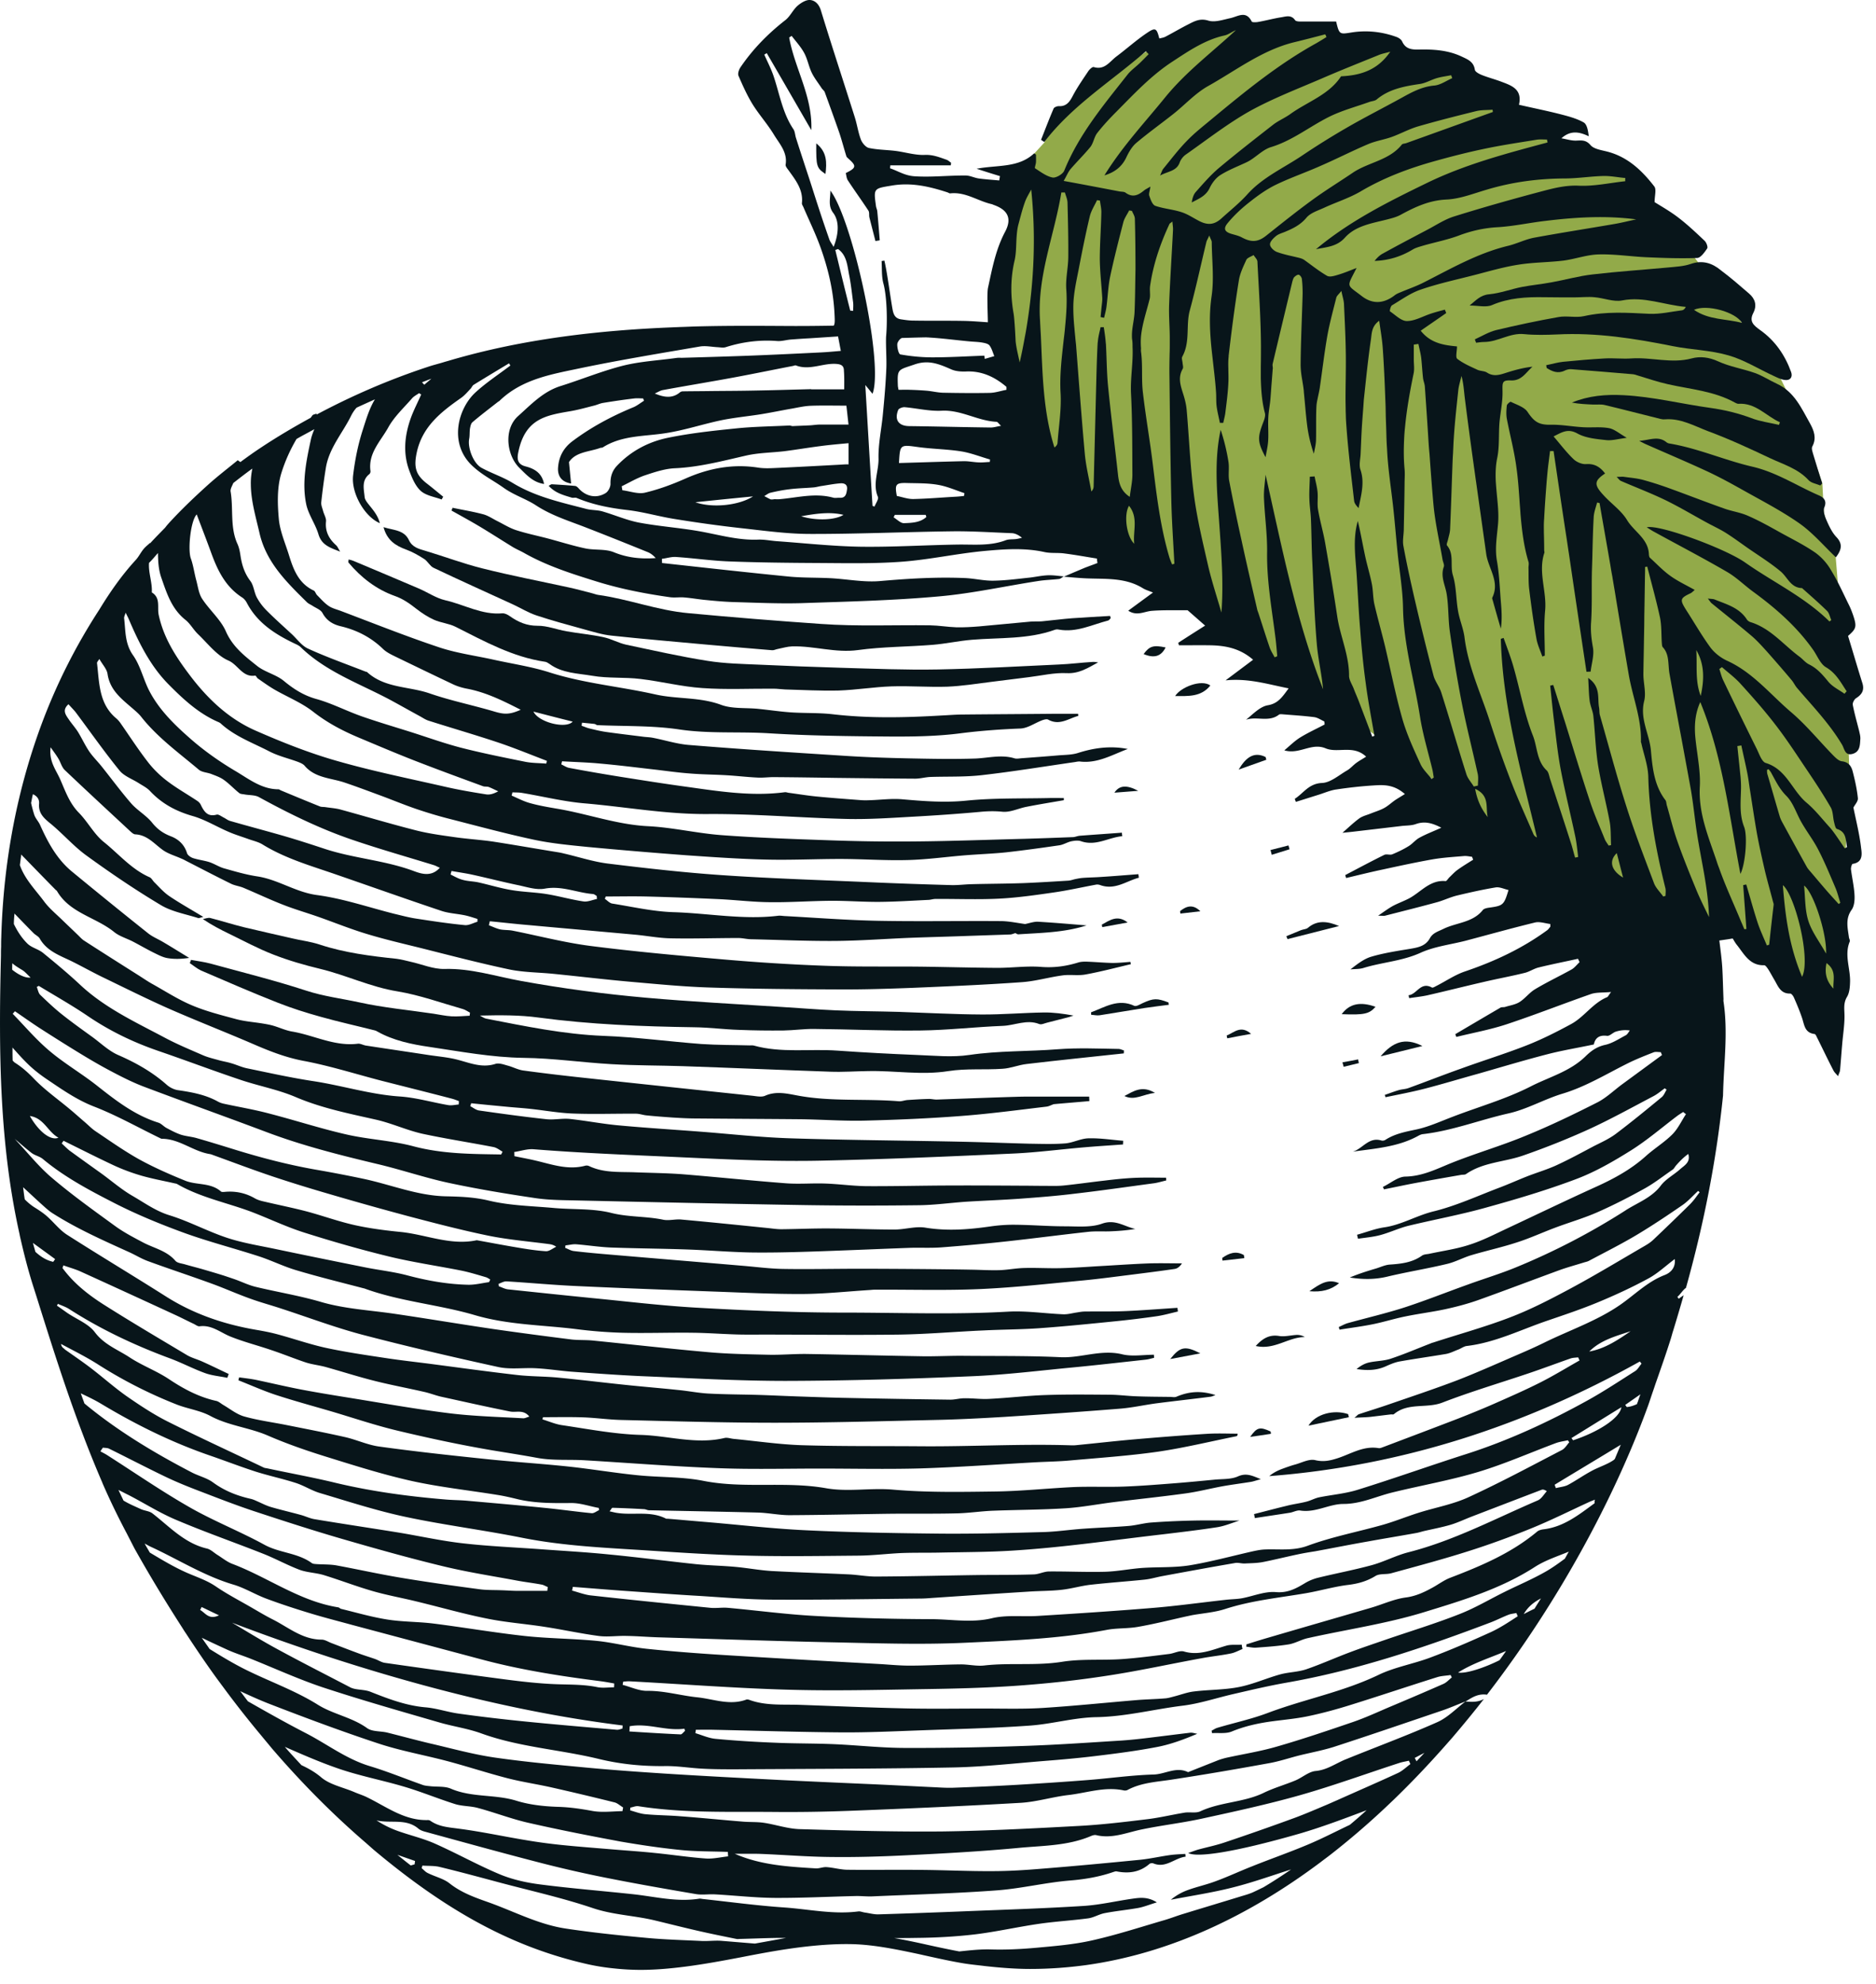 <svg width="100%" height="100%" viewBox="0 0 122 129" version="1.1" xmlns="http://www.w3.org/2000/svg" xml:space="preserve" fill-rule="evenodd" clip-rule="evenodd" stroke-linejoin="round" stroke-miterlimit="1.414"><path d="M67.912 9.271c.82-2.04 6.61-5.9 6.61-5.9s5.42-2.09 8.97-1.81c3.55.28 8.96 2.11 8.96 2.11l8.42 5.22s2.62 1.04 4.82 2.69c1.81 1.36 5.79 6.81 7.59 9.41.27.39 1.65 1.88 2.52 3.63 1.51 3.03 2.71 6.81 2.71 6.81l.1 1.89.77 2.93.72 8.68.15 4.77-.8 19.85-3.34-6.54-4.83-2.98-14.4-6.52-17.34-13.3-11.69-9.71-3.47-11.39 2.87-9.12.66-.72z" fill="#92aa49" fill-rule="nonzero"/><g fill="#08151a" fill-rule="nonzero"><path d="M68.832 43.201c-2.61.12-5.22.27-7.83.32-2.11.04-4.23-.05-6.34-.11-1.75-.05-3.5-.12-5.25-.2-1.13-.05-2.28-.07-3.4-.25-1.78-.28-3.53-.68-5.29-1.05-.5-.11-.97-.38-1.48-.49-.79-.17-1.6-.24-2.39-.38-.64-.11-1.27-.37-1.9-.36-.7 0-1.25-.24-1.79-.62-.14-.1-.33-.2-.49-.19-1.33.12-2.48-.57-3.72-.85-.6-.14-1.13-.51-1.71-.76-1.42-.61-2.84-1.2-4.26-1.8-.09-.04-.19-.06-.31-.09-.01.1-.03.17-.01.2.81.97 1.81 1.74 2.98 2.16.58.2 1 .51 1.45.86.35.27.73.52 1.13.7.45.2.98.24 1.41.46 1.87.94 3.7 1.96 5.81 2.27.1.01.2.08.29.14.83.61 1.84.61 2.78.77 1.03.18 2.11.08 3.15.21 1.34.16 2.67.5 4.01.59 1.54.11 3.08.03 4.63.04.25 0 .5.04.75.05 1.16.03 2.33.1 3.49.07 1.15-.04 2.29-.23 3.43-.27 1.21-.04 2.42.06 3.63.02.95-.04 1.9-.19 2.84-.31.82-.1 1.64-.21 2.47-.31.82-.1 1.65-.3 2.46-.26.8.04 1.38-.34 2.04-.7-.12-.01-.23-.04-.35-.03-.72.04-1.47.14-2.23.17z"/><path d="M74.312 65.211c-.17.08-.41.23-.54.18-1.06-.5-1.92.09-2.82.42 0 .05.01.11.01.16.19.01.38.06.56.03.97-.15 1.94-.32 2.91-.47.52-.08 1.05-.14 1.58-.21-.01-.05-.02-.1-.02-.15-.76-.29-.97-.28-1.68.04z"/><path d="M83.732 61.051c1.12-.28 2.23-.57 3.35-.85-.73-.31-1.41-.41-2.03.12-.11.09-.3.09-.45.15-.32.13-.63.26-.95.39.02.06.05.12.08.19z"/><path d="M83.182 86.851c-.63-.1-1.06.15-1.52.65 1.21.28 2.12-.58 3.19-.58a.95.95 0 00-.52-.14c-.39.02-.78.13-1.15.07z"/><path d="M85.092 92.681c.88-.18 1.75-.37 2.63-.55-.02-.07-.03-.14-.05-.2-.91-.31-2.11-.02-2.58.75z"/><path d="M76.422 45.251c.84 0 1.69.07 2.29-.69-.6-.42-1.94.12-2.29.69z"/><path d="M89.782 68.671c.97-.24 1.79-.44 2.72-.67-1.16-.59-1.94-.24-2.72.67z"/><path d="M89.452 65.451c-.98-.35-1.69-.21-2.2.48 1.48.06 1.8-.02 2.2-.48z"/><path d="M82.302 49.211c-.76-.37-1.28.03-1.75.82.67-.24 1.24-.44 1.8-.64-.02-.06-.03-.12-.05-.18z"/><path d="M76.102 88.351c.65-.12 1.31-.25 1.96-.37-.99-.51-1.32-.44-1.96.37z"/><path d="M73.122 71.251c.67.33 1.23-.13 1.99-.2-.84-.52-1.41-.1-1.99.2z"/><path d="M85.152 83.941c.8.07 1.4-.08 1.93-.52-.75-.33-1.28.08-1.93.52z"/><path d="M75.802 42.091c-.79-.17-1.05-.09-1.43.43.69.29 1.14.15 1.43-.43z"/><path d="M71.652 60.111l.03.16 1.65-.3c-.66-.52-1.16-.15-1.68.14z"/><path d="M81.362 67.211c-.67-.59-1.1-.09-1.59.11.01.06.03.12.04.18.51-.1 1.03-.2 1.55-.29z"/><path d="M79.482 81.781c.01.06.01.11.02.17.47-.05.94-.11 1.42-.16l-.03-.2c-.52-.3-.98-.12-1.41.19z"/><path d="M72.472 51.531c.54-.04 1.05-.08 1.55-.12-.77-.41-1.24-.35-1.55.12z"/><path d="M76.742 59.231c.01.05.01.11.02.16l1.3-.15c-.49-.49-.92-.33-1.32-.01z"/><path d="M81.302 93.411c.49-.07.92-.13 1.35-.2-.01-.05-.01-.1-.02-.15-.7-.32-.89-.28-1.33.35z"/><path d="M83.862 55.211c-.02-.08-.05-.17-.07-.25l-1.17.3c.03.1.06.21.08.31.38-.12.77-.24 1.16-.36z"/><path d="M87.302 69.061c.03.1.05.2.08.29l.99-.24c-.02-.08-.04-.16-.05-.24-.34.07-.68.13-1.02.19z"/><path d="M53.082 9.321c-.01 1.5.02 1.6.6 1.99.09-.73.11-1.43-.6-1.99z"/><path d="M69.732 40.191c-.66.05-1.31.14-1.97.2-.25.02-.5 0-.75.02-1.11.1-2.22.21-3.33.31-.49.04-.99.07-1.48.06-.58-.02-1.15-.12-1.73-.13-2.36-.03-4.72.08-7.09-.09-2.88-.2-5.75-.43-8.62-.7-2.01-.18-3.9-.92-5.88-1.19-.12-.02-.24-.07-.36-.1-.51-.13-1.01-.27-1.52-.38-1.88-.41-3.77-.77-5.63-1.24-1.25-.31-2.46-.77-3.7-1.14-.44-.13-.86-.23-1.08-.7-.32-.67-.99-.63-1.65-.84.23.86.79 1.21 1.48 1.46.41.15.81.38 1.18.62.22.15.36.45.59.56 1.7.81 3.42 1.58 5.14 2.37.52.24 1.02.55 1.56.73 1 .33 2.03.61 3.05.89.6.16 1.21.36 1.82.42 2.04.22 4.09.39 6.14.58 1.43.13 2.87.25 4.31.37.12.01.24-.06.36-.08.31-.06.63-.16.94-.17 1.43-.04 2.82.44 4.28.24 1.6-.22 3.23-.21 4.85-.34.86-.07 1.71-.26 2.57-.33 1.8-.15 3.64-.02 5.39-.65.08-.03.18-.03.27-.01 1.14.2 2.14-.32 3.19-.59.07-.02.12-.1.17-.16-.01-.05-.03-.1-.04-.14-.82.05-1.64.09-2.46.15z"/><path d="M120.532 52.501c.09-.18.31-.41.29-.61-.06-.59-.19-1.17-.34-1.75-.09-.34-.27-.6-.7-.65-.2-.02-.4-.22-.56-.38-.92-.94-1.75-1.97-2.75-2.82-1.35-1.15-2.48-2.58-4.16-3.34-.41-.19-.81-.5-1.08-.86-.57-.78-1.05-1.62-1.58-2.44-.42-.67-.4-.76.3-1.09.06-.03.11-.08.26-.21-.57-.32-1.11-.57-1.58-.91-.48-.34-.89-.78-1.33-1.18-.05-.04-.06-.13-.07-.2-.02-1.03-.96-1.49-1.42-2.25-.38-.63-1.05-1.08-1.55-1.64-.62-.67-.58-.92.12-1.39-.31-.41-.67-.65-1.23-.61-.27.02-.63-.13-.83-.33-.46-.44-.85-.96-1.29-1.47.53-.26.92-.54 1.55-.19.54.3 1.24.36 1.88.43.38.04.78-.08 1.33-.15-.49-.28-.81-.57-1.17-.63-.55-.1-1.14-.02-1.71-.06-.68-.04-1.36-.17-2.03-.16-.81.02-1.1-.18-1.54-.83-.21-.32-.71-.47-1.09-.66-.04-.02-.25.15-.26.24-.03.28-.05.58 0 .86.2 1.05.48 2.08.62 3.14.1.69.15 1.39.2 2.09.02.33.05.65.07.98.09 1.04.21 2.08.52 3.1.04.13-.01.28 0 .42.01.46-.01.93.05 1.39.13 1.07.28 2.14.47 3.2.07.39.25.76.38 1.14.05-.02.11-.04.16-.06 0-.97-.07-1.96.02-2.92.12-1.26-.47-2.5-.05-3.76.02-.05-.01-.11-.01-.16 0-.39-.01-.78-.02-1.17 0-.26-.01-.52.01-.78 0-.05.01-.11.01-.16.04-.79.1-1.57.16-2.36.03-.34.06-.68.1-1.03l.12-.96h.23c.27 1.83.54 3.67.82 5.5.06.37.11.75.17 1.12.38 2.58.76 5.15 1.15 7.73.09 0 .18-.01.27-.01.06-.53.24-1.07.15-1.57-.1-.55-.16-1.07-.12-1.64.07-1.05.03-2.11.05-3.17v-.06l.03-.93c.02-.9.04-1.79.09-2.69.02-.31.14-.62.22-.93l.16.03c.23 1.34.47 2.68.7 4.02.04.25.08.5.13.75.07.44.15.88.22 1.33.28 1.69.56 3.38.85 5.06.25 1.46.84 2.86.79 4.37 0 .03.03.07.03.1.16.72.43 1.44.45 2.16.06 2.46.52 4.86 1.11 7.24.04.16.01.34.01.51-.05.01-.1.03-.15.04-.2-.29-.48-.55-.6-.87-.62-1.65-1.26-3.29-1.79-4.97-.63-1.97-1.16-3.97-1.73-5.96-.04-.15-.02-.32-.05-.48-.12-.62.13-1.35-.71-1.93.04.59.04 1.06.1 1.51.05.34.21.66.24.99.11 1.05.14 2.11.3 3.15.2 1.24.53 2.46.76 3.7.09.49.06 1.01.09 1.52-.05.01-.1.02-.16.03-.09-.15-.2-.28-.26-.44-.32-.8-.67-1.58-.94-2.4-.57-1.71-1.09-3.44-1.63-5.17-.26-.81-.51-1.62-.77-2.43-.07.01-.13.03-.2.04.08.74.15 1.48.24 2.22.14 1.11.25 2.22.46 3.31.27 1.41.62 2.81.92 4.22.1.46.14.92.2 1.39-.07.01-.13.03-.2.04-.08-.27-.15-.55-.23-.82-.46-1.44-.93-2.87-1.4-4.3-.06-.19-.09-.43-.22-.55-.65-.61-.6-1.51-.89-2.25-.57-1.44-.84-2.99-1.27-4.49-.18-.63-.42-1.25-.64-1.87l-.18.06c.12 4.42 1.33 8.64 2.35 12.91a.403.403 0 01-.24-.24c-.47-1.09-.96-2.16-1.39-3.26-.52-1.34-1-2.7-1.44-4.07-.58-1.79-1.4-3.52-1.64-5.42-.07-.58-.32-1.14-.42-1.72-.14-.78-.11-1.59-.34-2.34-.19-.64.1-1.36-.38-1.93-.05-.06.03-.24.06-.36.05-.23.13-.46.14-.69.06-1.36.1-2.71.15-4.07.01-.28.02-.57.04-.85l.03-.65c.06-1.15.19-2.29.31-3.44.03-.32.14-.64.21-.96.14.5.16.99.22 1.46.18 1.43.37 2.85.57 4.28.01.05.01.1.02.15.05.33.09.66.14.99l.66 4.69c.13.94.9 1.8.4 2.83-.03.05.01.14.03.21.17.61.34 1.21.52 1.82.09-.6.05-1.19 0-1.77-.07-.87-.1-1.76-.25-2.62-.15-.83 0-1.61.07-2.43.05-.6-.01-1.2-.07-1.81-.03-.32-.06-.65-.08-.97-.02-.49-.01-.98.09-1.47.16-.75.09-1.54.15-2.31.06-.69.22-1.38.2-2.07-.01-.57-.02-.71.55-.69.7.03.97-.52 1.4-.89-.58.06-1.13.21-1.67.38-.43.14-.85.29-1.29 0-.17-.11-.42-.09-.62-.18-.45-.21-.92-.41-1.31-.71-.13-.1-.02-.5-.02-.81-.85-.08-1.71-.2-2.36-1.02.57-.4 1.12-.77 1.66-1.15-.03-.07-.06-.15-.09-.22-.3.08-.61.16-.91.26-.52.17-1.04.48-1.56.48-.37 0-.74-.39-1.1-.63-.03-.02.04-.33.13-.39.62-.37 1.22-.81 1.89-1.03 1.13-.39 2.31-.64 3.47-.94.94-.24 1.88-.52 2.84-.67.98-.16 1.98-.15 2.96-.27.76-.1 1.51-.38 2.27-.4 1.02-.03 2.05.13 3.07.18 1.12.05 2.24.09 3.35.05.23-.01.48-.37.65-.62.06-.09-.05-.39-.17-.5-.55-.52-1.1-1.04-1.7-1.5-.52-.4-1.1-.73-1.55-1.01 0-.41.13-.83-.02-1.02-.81-1.05-1.76-1.95-3.12-2.28-.36-.09-.82-.16-1.03-.41-.3-.35-.58-.3-.94-.29-.31.01-.63-.1-.95-.15.58-.52 1.14-.44 1.78-.13-.05-.37-.11-.77-.33-.9-.44-.25-.96-.39-1.46-.52-.89-.23-1.8-.41-2.75-.63.23-1.02-.49-1.25-1.15-1.5-.42-.16-.86-.27-1.28-.44-.17-.07-.42-.2-.44-.34-.08-.53-.47-.67-.87-.86-.88-.41-1.81-.47-2.75-.45-.48.01-.88-.02-1.11-.53-.06-.13-.23-.24-.37-.29-.97-.35-1.97-.45-2.98-.28-.71.11-.74.12-.94-.72h-2.17c-.17 0-.43.01-.5-.09-.25-.36-.58-.24-.88-.19-.52.08-1.02.22-1.54.31-.13.02-.37.03-.4-.03-.37-.74-.89-.33-1.39-.22-.47.1-1.01.29-1.43.16-.52-.16-.87.02-1.26.22-.52.26-1.02.56-1.54.83-.12.06-.26.08-.39.11-.17-.67-.25-.73-.8-.36-.7.47-1.33 1.04-2 1.54-.43.33-.76.89-1.46.68-.09-.03-.28.15-.36.27-.34.51-.69 1.01-.98 1.55-.21.41-.42.75-.94.72-.11 0-.29.07-.33.15-.29.67-.55 1.36-.82 2.04.07.05.14.09.21.14 1.84-2.4 4.39-3.96 6.61-5.9.06.07.12.13.18.19-.19.19-.38.39-.58.58-.26.25-.56.46-.78.73-1.55 1.97-3.17 3.89-4.13 6.26-.09.23-.54.49-.76.45-.41-.08-.78-.37-1.14-.6-.04-.03.05-.25.06-.39.01-.17 0-.34 0-.5-.04-.03-.08-.05-.12-.08-1.03.96-2.37.74-3.74 1 .61.2 1.06.34 1.52.48-.02.09-.03.19-.05.28-.45-.04-.9-.07-1.34-.13-.28-.04-.56-.19-.84-.19-1.11-.01-2.2.12-3.32.05-.64-.04-1.07-.34-1.6-.52.01-.06.01-.13.02-.19h3.93c.01-.06.01-.11.02-.17-.09-.06-.18-.15-.28-.19-.46-.16-.89-.34-1.42-.32-.63.03-1.28-.18-1.92-.26-.57-.07-1.16-.07-1.72-.19-.2-.04-.43-.31-.52-.53-.18-.47-.25-.98-.4-1.46-.73-2.31-1.49-4.61-2.2-6.93-.12-.41-.37-.67-.71-.7-.27-.02-.6.19-.82.38-.3.27-.48.69-.79.93-1.13.88-2.12 1.89-2.92 3.07-.1.15-.19.41-.12.56.27.62.55 1.25.9 1.82.42.68.97 1.29 1.39 1.98.36.6.9 1.15.77 1.96-.02.11.11.26.19.37.46.64.96 1.26.87 2.13-.01.08.05.17.09.25.37.87.79 1.72 1.11 2.61.51 1.41.85 2.86.92 4.37.02.39.03.61-.05.74-1.11.02-2.21.03-3.3.02-1.8-.01-3.67-.02-5.59.03-.38.01-.76.03-1.14.04-.15.01-.31.01-.46.02-4.73.19-9.68.74-14.48 2.15-.13.04-.25.07-.38.11-.35.11-.7.19-1.05.31-2.58.85-4.98 1.9-7.23 3.1 0-.02-.01-.04-.01-.06-.09.04-.21.05-.26.11-.04.05-.08.11-.12.16-1.13.62-2.23 1.27-3.28 1.97-.44.29-.87.6-1.29.91-.06-.04-.11-.08-.17-.12-.66.54-1.34 1.06-1.97 1.63-.83.75-1.64 1.52-2.4 2.34-.11.12-.24.26-.35.41-.33.34-.66.67-.97 1.01-.01 0-.01-.01-.02-.01-.14.13-.3.25-.42.4-.18.22-.31.49-.5.7-.91.99-1.67 2.08-2.36 3.21a37.744 37.744 0 00-3.71 7.31c-1.61 4.28-2.54 8.97-2.68 14.03-.01.2-.01.4-.01.6-.01.2-.01.39-.01.59-.16 6.39-.09 12.3 1.22 18.14v.02c.25 1.1.52 2.19.87 3.29l.22.69c.92 2.93 1.86 5.92 2.97 8.85a73.542 73.542 0 001.28 3.18c.02.03.03.07.04.1.49 1.13 1.03 2.24 1.61 3.33.03.07.07.13.1.2.14.26.26.51.4.77 1.01 1.8 2.04 3.49 3.09 5.12.07.11.14.23.22.34.68 1.04 1.37 2.06 2.08 3.03.1.13.19.26.29.39.83 1.13 1.68 2.21 2.55 3.25.22.27.45.54.67.81 1.95 2.27 3.99 4.32 6.13 6.16l.51.45c.02.02.04.03.06.05 4.77 3.99 8.99 6.26 13.71 7.35.64.15 1.28.25 1.9.31.57.06 1.13.09 1.69.09.98 0 1.94-.09 2.88-.21 1.25-.16 2.48-.39 3.69-.62 1.38-.27 2.78-.53 4.22-.69 1-.11 2.02-.18 3.07-.15 1.1.04 2.2.23 3.29.45.44.09.88.18 1.31.28.82.18 1.66.37 2.5.51.47.08.94.12 1.41.18.99.11 1.98.19 2.95.19 1.23 0 2.44-.09 3.63-.25 5.51-.77 10.63-3.23 15.23-6.67.22-.17.44-.33.66-.5a50.88 50.88 0 003.55-3.04l.57-.54c1.16-1.12 2.27-2.29 3.34-3.5l.45-.51c.71-.83 1.41-1.68 2.08-2.54-.34.19-.7.2-1.07.17-.04 0-.08 0-.13-.01-.6.46-1.15 1.04-1.82 1.34-1.96.87-3.97 1.61-5.96 2.42-.65.26-1.21.69-1.96.76-.45.04-.86.42-1.31.61-.69.29-1.42.49-2.09.82-1.3.62-2.79.58-4.1 1.19-.3.14-.7.03-1.04.09-.79.13-1.58.32-2.38.42-1.48.18-2.97.36-4.45.44-2.97.16-5.94.32-8.91.36-3.09.03-6.18-.06-9.26-.15-.78-.02-1.55-.29-2.33-.41-.46-.07-.94-.04-1.4-.08-1.36-.11-2.72-.25-4.09-.35-.74-.06-1.48-.06-2.22-.13-.34-.03-.67-.16-1-.25 0-.06.01-.12.01-.18.18-.03.36-.12.53-.09 2.87.45 5.76.35 8.65.37 1.77.02 3.54-.01 5.31-.08 3.63-.14 7.25-.3 10.88-.51 1.05-.06 2.09-.39 3.14-.51 1.19-.14 2.35-.56 3.57-.3.08.02.19.01.26-.03.92-.49 1.93-.52 2.93-.68 2.1-.32 4.19-.68 6.28-1.06.62-.11 1.22-.31 1.83-.47.78-.2 1.58-.34 2.35-.58 2.37-.77 4.73-1.58 7.09-2.38.5-.17.99-.39 1.49-.58.08-.04.16-.09.24-.14.33-.2.68-.37 1.16-.3a74 74 0 004.6-6.71c.02-.03.03-.05.05-.08 2.51-4.14 4.48-8.29 5.83-12.01.12-.34.22-.66.34-1 .06-.17.11-.33.17-.5.33-.94.66-1.88.95-2.8.06-.18.1-.36.16-.54.24-.78.47-1.56.69-2.33-.11.08-.22.15-.32.23l-.09-.12c.2-.17.34-.43.56-.59 1.22-4.36 2-8.5 2.41-12.5.04-2.04.34-4.08.03-6.12-.01-.05 0-.11 0-.16-.03-.69-.04-1.37-.08-2.06-.04-.59-.12-1.17-.19-1.74.16-.02.29-.04.42-.06.16-.02.31-.05.45-.07.08.13.15.26.24.38.49.6.84 1.39 1.81 1.36.08 0 .18.15.25.25.15.23.27.47.41.7.24.41.4.91 1.03.89.08 0 .19.15.24.26.19.43.37.86.52 1.3.16.45.16.99.82 1.07.08.01.14.19.2.3.35.7.68 1.4 1.04 2.09.06.11.16.2.29.35.06-.18.12-.28.13-.38.05-.57.09-1.14.14-1.7.05-.61.15-1.21.15-1.82 0-.43-.09-.83.16-1.25.16-.26.19-.62.2-.94.04-.88-.39-1.77-.02-2.66.03-.07-.03-.17-.05-.26-.08-.61-.25-1.21.17-1.8.18-.25.21-.65.19-.98-.03-.55-.16-1.1-.23-1.66-.01-.12.06-.34.11-.35.66-.1.61-.61.55-1.03-.1-.88-.32-1.75-.5-2.63zm-9.93-7.26c-.38-.97-.22-1.98-.29-2.98.56.96.51 1.96.29 2.98zm-5.46 10.22c.15.57.26 1.02.41 1.59-.76-.45-.95-1.07-.41-1.59zm-8.39-2.34c-.4-.51-.68-1.06-.82-1.84.98.45.66 1.23.82 1.84zm-5.46-18.75c.02-.97.04-1.93.05-2.9 0-.33.03-.65 0-.98-.06-.64-.06-1.27-.03-1.9.01-.27.03-.55.06-.82.11-1.17.32-2.34.56-3.5.06-.29.01-.6.01-.9v-.97c.1-.01.2-.03.3-.04.06.3.14.59.18.89.05.44.07.88.12 1.32.02.2.11.38.12.58.08 1.15.16 2.3.23 3.45.02.3.04.6.07.89.08 1.11.16 2.22.26 3.32.11 1.2.39 2.38.59 3.57.03.16.13.34.08.47-.23.64.1 1.19.19 1.78.13.81.09 1.66.21 2.47.23 1.59.49 3.17.8 4.74.3 1.5.68 2.98 1.01 4.48.05.24.01.5.01.75l-.27.06c-.16-.27-.39-.51-.48-.8-.56-1.76-1.07-3.54-1.63-5.3-.12-.39-.41-.73-.51-1.12-.44-1.67-.85-3.35-1.24-5.03-.26-1.13-.51-2.27-.72-3.41-.06-.34.03-.73.03-1.1zm-.71-1.58c.12 1.05.2 2.11.31 3.17.12 1.19.33 2.37.35 3.56.04 2.4.73 4.7 1.1 7.04.18 1.17.53 2.31.81 3.47.04.17.06.35.09.52-.05.03-.09.06-.14.09-.25-.33-.57-.62-.73-.98-.44-.96-.89-1.93-1.18-2.95-.44-1.55-.75-3.14-1.12-4.7-.22-.91-.48-1.81-.69-2.72-.1-.44-.08-.9-.17-1.34-.12-.61-.31-1.21-.44-1.83-.16-.75-.29-1.5-.47-2.25-.33 1.14-.16 2.29-.08 3.44.08 1.19.13 2.38.23 3.57.09 1.17.2 2.34.36 3.5.15 1.16.37 2.3.57 3.45-.05.02-.09.04-.14.06-.3-.78-.59-1.56-.89-2.34-.1-.26-.22-.52-.32-.79-.11-.28-.31-.57-.3-.85 0-1.34-.58-2.56-.77-3.85-.24-1.6-.51-3.2-.79-4.8-.13-.72-.34-1.43-.46-2.15-.06-.37.01-.75-.03-1.13-.03-.34-.13-.67-.19-1.01-.1.01-.21.01-.31.02-.01.48-.05.97-.03 1.45.01.43.08.85.1 1.28.04.94.04 1.87.09 2.81.08 1.77.14 3.53.29 5.3.08.99.32 1.97.41 2.98-1.76-4.5-2.67-9.22-3.74-13.95-.04.53-.13 1.05-.1 1.58.05 1.17.22 2.34.2 3.51-.02 1.91.33 3.76.56 5.64.04.36.07.71.1 1.07-.06.02-.11.05-.17.07-.11-.21-.24-.41-.32-.63-.25-.73-.48-1.47-.72-2.2-.03-.1-.08-.2-.1-.31-.34-1.47-.68-2.93-1-4.41-.29-1.3-.56-2.6-.81-3.9-.08-.4.01-.83-.05-1.24-.11-.71-.28-1.41-.51-2.1-.43 1.99-.24 3.99-.1 5.97.14 1.97.3 3.94.15 5.91-.29-1.01-.62-2-.86-3.02-.35-1.54-.73-3.09-.93-4.65-.24-1.82-.31-3.67-.47-5.5-.03-.35-.12-.71-.23-1.05-.17-.54-.35-1.06-.03-1.62.06-.1 0-.27-.01-.41-.01-.12-.07-.28-.02-.37v-.01c.13-.23.21-.47.26-.71.16-.75.03-1.55.23-2.29.4-1.47.72-2.97 1.08-4.45.02-.1.08-.18.19-.43.09.24.16.33.16.43.01 1.17.16 2.37-.01 3.52-.18 1.23-.11 2.43.02 3.63l.09.8c.07.61.14 1.21.18 1.82.02.31 0 .62.04.92.05.36.14.71.21 1.06h.22c.04-.21.1-.41.13-.62.08-.66.17-1.31.2-1.97.02-.32 0-.64 0-.95-.01-.26-.01-.51.02-.77v-.06c.19-1.63.4-3.25.66-4.87.07-.47.29-.92.49-1.36.07-.14.31-.21.47-.31.09.14.24.28.25.42.09 1.82.22 3.64.23 5.46 0 .45 0 .9-.01 1.35v.78c.02.76.07 1.52.27 2.27.05.21-.07.49-.16.72-.32.87-.32 1.18.2 2.14.06-.36.15-.72.17-1.08.03-.5-.02-1.01.01-1.52.02-.41.11-.82.14-1.23.03-.35.05-.71.08-1.06l.06-.77c0-.03 0-.05.01-.08.01-.11-.03-.22-.01-.32.42-1.78.85-3.56 1.28-5.35.03-.1.06-.22.12-.29.08-.08.21-.18.3-.16.08.02.19.17.2.27.04.32.05.65.05.97-.04 1.53-.12 3.07-.13 4.6 0 .35.05.7.11 1.04.03.2.07.41.09.61.01.08.01.16.02.24.07.7.12 1.4.21 2.1.08.6.22 1.2.43 1.81.05-.29.13-.58.14-.87.02-.75-.01-1.5.03-2.25.01-.15.04-.3.07-.44.05-.25.11-.5.15-.75v-.01c.16-1.1.29-2.21.48-3.31.15-.85.38-1.68.59-2.52.03-.12.16-.22.33-.44.07.36.16.61.17.86.05 1.12.11 2.24.12 3.36.01.92-.02 1.85-.02 2.77 0 .28.01.55.01.83.01.19.01.38.02.57.11 1.76.33 3.51.53 5.26.02.17.16.33.29.47.16-.84.41-1.65.12-2.5-.1-.3-.01-.66.01-.99.03-.63.05-1.26.09-1.89l.03-.43.06-.79.03-.44c.14-1.3.27-2.61.46-3.91.06-.39.03-.86.54-1.23.09.65.19 1.21.23 1.77.08 1.13.13 2.27.17 3.4.02.37.02.74.03 1.12l.03.85c.01.39.02.79.05 1.18.05 1.19.24 2.4.38 3.62zm9.36-23.71c.22-.03.44-.01.66-.01.01.06.03.13.04.19-2.69.72-5.39 1.43-7.9 2.66-2.51 1.22-5 2.47-7.16 4.28.68-.14 1.35-.16 1.88-.75.7-.78 1.75-.93 2.73-1.18.31-.08.63-.16.9-.31.94-.51 1.86-.94 2.98-.99.88-.04 1.75-.39 2.61-.64 1.66-.5 3.34-.72 5.07-.73.84 0 1.69-.14 2.53-.16.47-.01.94.09 1.41.13v.21c-1.02.11-2.04.34-3.04.29-.96-.04-1.82.22-2.7.45-1.8.48-3.6.99-5.39 1.55-.61.19-1.16.56-1.73.86-.97.51-1.94 1.02-2.9 1.55-.21.11-.38.28-.54.48.91-.03 1.72-.28 2.48-.74.2-.12.44-.18.67-.25.76-.22 1.54-.37 2.28-.64.84-.32 1.67-.51 2.56-.56 1.04-.06 2.07-.29 3.11-.41 1.96-.24 3.92-.36 5.91-.1-.47.1-.94.22-1.41.3-1.74.3-3.48.57-5.22.89-.58.11-1.12.39-1.7.53-1.99.48-3.74 1.5-5.54 2.41-.46.23-.96.4-1.43.6-.15.06-.3.12-.42.22-.7.53-1.42.58-2.12.04-1.02-.79-1-.53-.34-1.83-.4.15-.79.32-1.2.44-.23.07-.54.17-.72.07-.52-.3-.99-.68-1.48-1.03-.1-.07-.22-.11-.34-.14-.48-.12-.98-.21-1.44-.38-.19-.07-.44-.3-.45-.48-.02-.17.2-.4.37-.54.16-.14.38-.2.58-.28.53-.22 1.02-.45 1.42-.93.27-.32.75-.46 1.16-.65.78-.36 1.61-.62 2.35-1.05 1.52-.9 3.15-1.51 4.84-1.98 1.04-.29 2.09-.56 3.14-.78 1.16-.25 2.33-.42 3.49-.61zm-3.93-1.86c.34-.08.7-.06 1.05-.09.01.05.02.1.02.15-1.87.67-3.75 1.35-5.62 2.02-.1.04-.24.03-.3.1-.82 1.03-2.17 1.14-3.19 1.83-.9.61-1.82 1.17-2.69 1.81-1 .73-1.97 1.51-2.94 2.28-.53.42-.96.45-1.59.11-.19-.1-.4-.15-.61-.21-.48-.13-.62-.33-.31-.71.41-.5.89-.95 1.4-1.35.54-.43 1.12-.85 1.74-1.15.95-.46 1.95-.8 2.91-1.23 1.04-.45 2.05-.97 3.09-1.41.49-.21 1.04-.29 1.54-.47.58-.21 1.14-.52 1.73-.69 1.25-.36 2.51-.68 3.77-.99zm-26.4 3.78c.42-.49.89-.95 1.3-1.45.2-.26.24-.64.44-.9.39-.5.83-.97 1.28-1.42 1.14-1.15 2.25-2.34 3.62-3.23 1.07-.7 2.12-1.42 3.4-1.7.25-.06.47-.24.72-.34-1.55 1.44-3.24 2.7-4.6 4.37-1.33 1.64-2.78 3.18-3.95 5.07.74-.22 1.17-.63 1.42-1.16.16-.34.36-.69.63-.93.78-.66 1.62-1.26 2.43-1.9.76-.6 1.43-1.35 2.27-1.82 1.84-1.03 3.54-2.36 5.65-2.86.66-.16 1.31-.33 1.96-.5.03.06.06.12.08.18-.23.14-.45.28-.68.41-2.46 1.36-4.62 3.13-6.77 4.91-.55.46-1.12.9-1.62 1.42-.56.57-1.04 1.21-1.55 1.83-.06.08-.09.18-.2.43.54-.29 1.08-.28 1.28-.86.07-.19.23-.39.39-.5 1.37-.96 2.7-2 4.15-2.82 1.5-.83 3.12-1.45 4.7-2.13 1.22-.53 2.46-1.02 3.69-1.52.21-.09.44-.13.76-.22-.82 1.2-1.93 1.54-3.2 1.6-.79 1.21-2.19 1.65-3.31 2.46-.35.25-.76.42-1.1.68-1.18.92-2.36 1.84-3.51 2.8-.56.47-1.04 1.03-1.53 1.58-.15.17-.22.41-.26.68.45-.24.91-.41 1.16-.93.15-.32.4-.66.7-.85.54-.34 1.15-.57 1.72-.84.1-.05.19-.1.28-.16.43-.28.83-.68 1.3-.82 1.38-.42 2.5-1.33 3.76-1.96.84-.42 1.76-.66 2.65-.98.15-.05.34-.06.45-.15.81-.68 1.79-.86 2.8-1.01.38-.05.74-.27 1.11-.38.31-.09.63-.13.94-.19.02.06.05.13.07.19-.39.17-.76.44-1.16.48-.83.07-1.5.45-2.19.83-1.18.65-2.39 1.26-3.56 1.94-.95.55-1.88 1.13-2.79 1.74-1.23.84-2.63 1.44-3.65 2.59-.5.55-1.09 1.02-1.64 1.52-.47.43-.89.48-1.46.19-.39-.2-.75-.45-1.16-.58-.55-.18-1.15-.22-1.7-.41-.19-.07-.31-.41-.39-.65-.05-.13.03-.31.07-.6-.2.12-.31.17-.4.24-.37.31-.74.5-1.21.16-.1-.08-.27-.06-.42-.09-1.15-.22-2.3-.44-3.61-.68.2-.34.29-.58.44-.76zm5.18 7.6c.2-1.41.66-2.75 1.26-4.04.02-.04.07-.06.19-.16.02.24.05.4.04.57-.08 1.6-.19 3.2-.25 4.81-.03.73.04 1.47.04 2.21v.25c0 .25 0 .51-.01.76-.01.5-.02 1-.01 1.5.03 2.67.06 5.33.12 8 .03 1.39.13 2.77.2 4.15-.05.01-.1.03-.15.04-.06-.15-.12-.29-.17-.44-.59-1.98-.83-4.01-1.08-6.05-.19-1.57-.47-3.14-.65-4.71-.1-.87 0-1.77-.12-2.64-.01-.07 0-.14 0-.22a4.82 4.82 0 010-.76c.08-.82.35-1.59.55-2.39.08-.26 0-.58.04-.88zm-1.03 16.75c-.51-.5-.69-1.89-.34-2.47.63.78.24 1.66.34 2.47zm.02-15.07c-.02.5-.17 1.02-.17 1.51 0 .09 0 .17.01.26.03.17.03.34.03.51.05 1.01-.15 2.01-.1 3.02.09 1.76.08 3.52.09 5.28 0 .46-.11.92-.17 1.44-.6-.39-.71-.92-.77-1.48-.21-1.9-.45-3.79-.64-5.69-.09-.91-.09-1.82-.14-2.74 0-.03-.01-.06-.01-.08-.02-.26-.05-.51-.09-.77-.01-.09-.03-.18-.04-.27h-.21c-.02.08-.03.16-.05.23-.06.25-.11.49-.13.74 0 .02-.01.04-.01.06-.06 1.11-.08 2.23-.11 3.34l-.15 5.94c0 .12-.02.24-.15.37-.14-.8-.34-1.59-.42-2.4-.21-2.31-.38-4.62-.56-6.94-.01-.17-.03-.34-.05-.52-.02-.25-.05-.5-.07-.76-.05-.5-.08-1.01-.07-1.51.02-.78.2-1.56.35-2.33.22-1.15.45-2.3.72-3.43.09-.37.31-.7.47-1.05l.19.03c.03.26.1.53.09.79-.02 1.01-.1 2.02-.1 3.02.01.84.11 1.67.16 2.51.01.21-.03.43-.05.64l-.06.61c.08.02.15.03.23.05.05-.23.12-.46.15-.69.09-.67.11-1.36.25-2.02.25-1.17.55-2.34.85-3.5.07-.27.25-.51.38-.77l.18.03c.07.17.19.34.19.52.03 1.1.04 2.2.04 3.3-.02.91-.02 1.83-.06 2.75zm-4.76-7.77h.23c.06.22.16.43.17.65.03 1.19.06 2.38.05 3.57-.01.7-.18 1.39-.13 2.08.06.83 0 1.65-.08 2.47-.02.25-.05.5-.08.74-.13 1.18-.28 2.35-.21 3.54.06 1.07-.12 2.16-.2 3.24-.01.1-.07.19-.2.29-.74-2.34-.77-4.77-.88-7.19-.01-.25-.03-.5-.04-.75-.01-.13-.01-.26-.02-.38-.18-2.84.94-5.5 1.39-8.26zm-3.04 4.42c.12-.54.09-1.11.14-1.66.02-.23.05-.47.11-.69.13-.48.25-.97.42-1.44.1-.29.27-.55.41-.82.31 2.98.19 5.91-.28 8.82-.04.25-.08.5-.13.74-.1.56-.21 1.12-.34 1.68-.09-.45-.21-.89-.26-1.34-.01-.12-.01-.24-.02-.36-.01-.25-.07-1.26-.12-1.5-.2-1.16-.2-2.29.07-3.43zm-7.79 16.54h2.01c.01.05.03.09.04.14-.41.37-.95.38-1.45.4-.22.01-.45-.24-.68-.38.03-.06.06-.11.08-.16zm1.22-1.03c-.37.01-.73-.13-1.09-.2-.14-.75-.07-.86.65-.84.68.02 1.37 0 2.04.12.58.1 1.14.35 1.71.54l-.03.18c-.18.02-.36.04-.55.05-.91.05-1.82.13-2.73.15zm3.29-2.46c-1.4.03-2.8.08-4.24.12.07-1.23.06-1.2 1.3-1.03.91.12 1.83.13 2.73.27.64.1 1.26.35 1.89.53 0 .05-.01.11-.01.16-.23.01-.46.04-.7.03-.33-.01-.65-.08-.97-.08zm-3.58-2.28c-.68-.01-.97-.4-.71-1.05.04-.1.28-.19.42-.18.8.07 1.61.27 2.4.23 1.27-.07 2.34.66 3.57.72.08 0 .15.13.3.26-.3.05-.5.12-.71.11-1.75-.02-3.51-.07-5.27-.09zm5.26-2.16c-1.02.02-2.04.01-3.06-.01-.35-.01-.7-.1-1.05-.13a21 21 0 00-1.12-.06c-.24-.01-.49 0-.72 0l-.04-.22c-.05-1.17-.01-1.05 1.09-1.43.93-.32 1.62-.01 2.4.33.28.12.62.14.93.13 1.04-.05 1.89.36 2.64 1v.19c-.37.07-.72.19-1.07.2zm-3.98-3.6c.88.05 1.75.17 2.62.25.29.03.58.03.86.08.16.03.38.07.47.19.15.2.21.46.31.69l-.62.18-.03-.21c-1.13.04-2.25.11-3.38.11-.7 0-1.4-.07-2.08-.19-.11-.02-.21-.43-.2-.66 0-.14.19-.4.32-.41h.01c.37-.01.91-.03 1.56-.04.05.01.11 0 .16.01zm-6.19-5.89c-.12-.21-.23-.34-.28-.49a96.6 96.6 0 01-.75-2.22c-.19-.58-.37-1.16-.56-1.74-.29-.88-.58-1.76-.86-2.64-.06-.19-.06-.41-.17-.57-.7-1.04-.89-2.27-1.28-3.43-.16-.48-.4-.94-.61-1.41.05-.03.11-.06.16-.1.96 1.65 1.91 3.3 2.9 5.01.09-2.19-1.08-4.01-1.44-6.02.05-.04.11-.07.16-.11.28.37.6.71.82 1.12.21.39.29.86.48 1.26.17.36.43.68.65 1.02.06.09.16.16.2.25.32.88.64 1.76.95 2.65.17.51.3 1.02.46 1.53.02.06.09.11.14.16.53.47.51.59-.18.93.04.16.05.35.14.48.43.66.9 1.3 1.33 1.96.08.12.03.31.07.46l.39 1.52c.09-.02.19-.03.28-.05-.05-.63-.1-1.25-.16-1.88-.01-.11-.06-.21-.08-.31-.17-1.21-.16-1.17 1.04-1.37 1.25-.21 2.42.06 3.59.44.07.02.14.08.2.07.99-.11 1.79.5 2.69.7.03.01.07.02.1.04.94.32 1.24.88.77 1.76-.61 1.15-.84 2.4-1.11 3.64-.08.38-.01 1.79-.01 2.24-.46-.03-1.03-.08-1.59-.09-1.08-.02-2.16 0-3.25-.02-.27 0-.53-.04-.8-.08-.35-.05-.48-.26-.55-.61-.14-.75-.36-2.48-.54-3.21l-.18.03c.03.49-.01 1 .12 1.47.24.9.26 2.54.17 3.46-.02.66.04 1.33.02 1.99-.04 1.02-.13 2.05-.23 3.07-.09.95-.3 1.9-.28 2.84.02.83-.4 1.66-.04 2.5.06.15-.14.42-.22.63-.04-.01-.09-.03-.13-.04-.16-2.6-.31-5.19-.47-7.86.18.21.31.38.47.57.24-.64.19-2.02-.03-3.67-.03-.24-.07-.49-.11-.75-.53-3.4-1.68-7.57-2.6-8.79 0 .55-.17 1 .2 1.47.37.52.36 1.29.01 2.19zm.11.2l.18-.06c.57.41.6 1.08.72 1.69.12.59.18 1.19.26 1.79.02.18 0 .36 0 .54-.06-.01-.13-.01-.19-.02-.33-1.3-.65-2.62-.97-3.94zm.58 9.06h-2.11c-.04 0-.07-.02-.11-.01-1.22.03-2.43.07-3.65.09-.92.02-1.84.02-2.76.03-.62.01-1.25.01-1.87.02-.07 0-.14.03-.19.07-.49.41-1.04.32-1.63.07.17-.07.33-.18.51-.22 1.52-.28 3.05-.53 4.57-.81 1.3-.24 2.6-.51 3.9-.76.07-.01.15-.06.21-.03.9.34 1.76-.18 2.65-.1.33.03.46.15.46.45.03.37.02.75.02 1.2zm-9.41-2.78c.38-.07.78.02 1.17.04.18.01.37.05.53 0 1.1-.35 2.21-.49 3.36-.4.3.02.6-.08.9-.1.4-.03.82-.06 1.22-.08l1.83-.12c.01.04.01.07.02.11.06.3.1.54.16.83-.46.04-.88.08-1.3.1-1.62.08-3.24.16-4.87.22-1.38.05-2.77.09-4.15.13-.13 0-.25-.01-.38.01-1.15.16-2.33.22-3.46.5-1.38.35-2.71.9-4.08 1.33-1.13.36-1.91 1.2-2.75 1.95-.96.86-.74 2.56.09 3.37.45.44.88.94 1.6 1.04-.14-.71-.62-.99-1.2-1.14-.54-.14-.57-.48-.47-.95.45-2.16 1.8-2.37 3.38-2.64.53-.09 1.05-.24 1.57-.37.19-.05.37-.14.57-.17.67-.11 1.35-.21 2.03-.29.18-.02.37 0 .56 0l.06.15c-.24.15-.47.34-.73.44-1.4.58-2.73 1.29-3.95 2.21-.57.44-.86 1-.91 1.7-.04.55.24.94.85 1.03-.05-.45-.09-.89-.14-1.39.44-.67 1.3-.66 2.03-.92.05-.02.12-.01.16-.03 1.27-.81 2.74-.71 4.15-.94 1.2-.19 2.37-.58 3.56-.83.83-.17 1.67-.25 2.51-.38.7-.11 1.4-.26 2.1-.38.39-.07.78-.16 1.17-.18.75-.03 1.51-.01 2.36-.01.04.31.08.73.14 1.23h-1.87c-.21 0-.43.04-.64.05-.37.02-.74.03-1.12.05-.07 0-.14-.04-.21-.04-1.16.06-2.33.07-3.48.19-1.48.15-2.97.31-4.43.61-1.26.26-2.4.86-3.31 1.82-.32.34-.43.72-.42 1.18 0 .2-.14.48-.31.59-.59.37-1.27.23-1.74-.28-.07-.08-.16-.17-.25-.18-.5-.05-1.01-.08-1.52-.11-.04 0-.09.04-.2.1.42.47.97.61 1.5.77.1.03.23-.02.32.02 1.07.45 2.19.66 3.33.79 1.02.12 2.03.42 3.05.58 1.42.23 2.85.43 4.28.59 1.47.16 2.95.37 4.42.38 3.09.01 6.18-.13 9.27-.17 1.32-.02 2.63.07 3.95.12.22.01.44.12.66.3-.12.03-.24.06-.37.08-.23.03-.48 0-.69.08-1 .38-2.03.27-3.06.28-2.13.03-4.26.17-6.39.14-1.81-.03-3.62-.23-5.44-.36-.41-.03-.82-.12-1.23-.1-1.33.05-2.6-.34-3.89-.56-1.28-.22-2.58-.31-3.85-.55-.81-.16-1.58-.5-2.38-.73-.32-.09-.68-.07-1.01-.15-1.65-.43-3.33-.79-4.82-1.7-.64-.39-1.36-.62-2.02-.98-.53-.29-.91-1.3-.8-1.88.04-.21.02-.44.05-.66.03-.15.06-.34.17-.43.54-.46 1.11-.89 1.67-1.33.03-.02.07-.03.09-.06 1.48-1.43 3.44-1.73 5.32-2.13 2.56-.53 5.12-.95 7.68-1.39zm9.12 9.83c-.14-.01-.3.03-.43-.01-1.17-.32-2.32 0-3.48.1-.13.01-.25 0-.38 0v.01c-.07 0-.15.02-.21 0-.14-.06-.27-.14-.41-.21.14-.08.27-.19.41-.22.42-.1.84-.18 1.27-.23.49-.06.98-.07 1.48-.11.18-.01.35-.06.52-.09.42-.06.85-.15 1.27-.18.25-.02.48.07.43.41-.04.28-.09.55-.47.53zm.24 1.11c-.56.35-1.8.39-2.75.09.92-.16 1.84-.31 2.75-.09zm-.26-3.26c-1.29.07-2.58.14-3.87.2-.47.02-.95.06-1.41-.01-1.67-.26-3.24.04-4.78.73-.84.37-1.71.69-2.6.9-.45.1-.97-.1-1.46-.16-.01-.09-.03-.17-.04-.26.5-.24.98-.53 1.51-.71.63-.21 1.29-.43 1.94-.46 1.58-.07 3.09-.47 4.62-.82.82-.19 1.68-.19 2.52-.29.78-.1 1.55-.23 2.33-.33.59-.08 1.19-.13 1.83-.19v1.38c-.21-.01-.4.01-.59.02zm-5.62 2.06c-.92.59-2.64.77-3.75.38 1.21-.13 2.41-.25 3.75-.38zm-20.92-7.65c-.15.13-.31.26-.46.39-.05-.05-.1-.11-.15-.16.2-.07.4-.16.61-.23zm-12.88 6.78c.41-.32.82-.64 1.24-.94-.07.33-.11.68-.1 1.05.01 1.06.33 2.12.57 3.17.44 1.89 1.77 3.18 3.08 4.47.1.1.24.15.36.23.23.15.54.26.65.47.27.5.68.74 1.18.86 1.06.25 1.99.73 2.77 1.49.19.18.44.31.68.43 1.28.62 2.56 1.24 3.85 1.85.27.13.57.22.86.28 1.27.23 2.39.79 3.55 1.38-.73.33-1.09.3-1.7.12-1.41-.42-2.86-.71-4.24-1.19-1.35-.46-2.9-.33-4.05-1.38-.02-.02-.07-.02-.1-.03-1.25-.49-2.53-.94-3.75-1.5-.41-.19-.71-.63-1.06-.95-.53-.49-1.07-.97-1.58-1.48a3.69 3.69 0 01-.68-.89c-.18-.34-.2-.78-.42-1.07-.38-.5-.55-1.04-.64-1.63-.04-.27-.09-.54-.2-.78-.5-1.1-.25-2.3-.45-3.44 0-.18.12-.36.18-.52zm-2.38 2.04c.32.84.62 1.62.91 2.41.42 1.17.93 2.27 2.03 2.98.13.08.25.22.32.36.69 1.32 1.87 2.06 3.16 2.67.11.05.23.11.32.19 1.73 1.69 4.02 2.44 6.07 3.57.55.3 1.1.61 1.65.91.21.11.4.25.62.32 1.51.48 3.03.92 4.53 1.42 1.07.36 2.11.79 3.16 1.19-.01.06-.02.12-.04.18-.46-.04-.93-.03-1.37-.12-1.39-.28-2.79-.56-4.16-.91-1.12-.29-2.22-.69-3.33-1.04-1.05-.33-2.1-.64-3.13-1-1-.35-1.95-.85-2.96-1.13-.83-.23-1.48-.65-2.12-1.18-.5-.41-1.21-.56-1.72-.96-.79-.63-1.59-1.23-2.04-2.25-.34-.78-1.07-1.39-1.55-2.13-.22-.34-.27-.8-.38-1.2-.13-.48-.19-.98-.36-1.44-.19-.58-.01-2.42.39-2.84zm21.9 12.82c.89.23 1.7.44 2.55.65-.42.49-2.21.06-2.55-.65zm-24.42-10.31c.01.52.03 1.05.21 1.58.36 1.03.67 2.04 1.57 2.76.32.25.52.64.82.93.64.61 1.22 1.39 1.98 1.72.63.27.92 1.11 1.74.98.05-.01.11.14.18.19.36.25.72.51 1.1.73.84.48 1.76.85 2.51 1.44.91.71 1.9 1.23 2.95 1.67 1.19.5 2.39 1.01 3.59 1.48 1.49.58 2.99 1.13 4.49 1.68.11.04.26.01.37.05.21.08.41.19.62.28-.29.16-.55.24-.79.2-.88-.14-1.77-.29-2.64-.49-2.37-.54-4.75-1.02-7.08-1.69-1.79-.51-3.55-1.21-5.26-1.96-1.76-.77-3.14-2.08-4.3-3.62-.9-1.19-1.69-2.41-2.01-3.9-.11-.5.14-1.11-.45-1.47.04-.64-.23-1.28-.18-1.92.22-.21.39-.43.58-.64zm-3.81 6.89c.21.37.48.65.53.96.16 1.12.99 1.69 1.74 2.35.16.14.33.29.46.46 1.06 1.34 2.44 2.33 3.73 3.42.21.18.55.18.83.29.28.11.58.21.82.39.35.25.64.57.98.84.09.08.25.07.38.1.31.05.66.03.91.17 1.97 1.08 3.99 2.07 6.12 2.79 1.73.59 3.5 1.09 5.25 1.63.13.04.24.11.39.17-.53.6-1.17.41-1.68.22-1.87-.7-3.87-.82-5.75-1.43-.88-.29-1.77-.58-2.66-.84-1.18-.34-2.36-.65-3.54-.99-.15-.04-.28-.15-.42-.22-.16-.08-.34-.23-.47-.19-.56.15-.79-.17-1-.59a.663.663 0 00-.23-.29c-.64-.43-1.32-.81-1.93-1.27-.47-.35-.91-.77-1.27-1.23-.65-.83-1.22-1.72-1.83-2.59-.07-.1-.16-.2-.25-.28-1.14-.94-1.11-2.29-1.26-3.58-.02-.08.05-.14.15-.29zm-2.01 2.94c.16.18.32.34.46.51.95 1.27 1.86 2.57 2.86 3.8.3.37.83.55 1.25.82.25.16.54.3.74.52.76.81 1.67 1.3 2.74 1.61.82.23 1.56.69 2.35 1.03.41.18.84.31 1.26.46.32.12.67.19.95.36 1.52.94 3.22 1.41 4.88 1.99 2.26.78 4.51 1.58 6.78 2.34.49.16 1.03.18 1.54.29.27.06.53.15.79.23v.18c-.28.08-.57.25-.83.22-1.05-.1-2.1-.26-3.14-.42-.48-.07-.95-.2-1.42-.31-1.67-.42-3.32-.99-5.02-1.22-1.41-.18-2.56-1.02-3.93-1.22-.72-.11-1.43-.32-2.14-.52-.32-.09-.62-.29-.94-.4-.34-.11-.71-.15-1.06-.26-.16-.05-.37-.19-.41-.33-.17-.55-.55-.9-1.04-1.09-.5-.19-.89-.46-1.23-.89-.38-.47-.95-.79-1.35-1.24-.67-.77-1.28-1.6-1.92-2.4-.27-.34-.58-.64-.82-.99-.27-.4-.47-.84-.72-1.25-.18-.29-.41-.54-.6-.82-.21-.31-.46-.61-.03-1zm24.85 11.07l.06-.23c.43.08.87.14 1.3.23 1.01.22 2.01.48 3.02.69.58.12 1.19.33 1.74.23 1.11-.21 2.1.27 3.15.35.08.01.15.08.23.12.01.07.01.13.02.2-.3.06-.6.2-.88.16-.81-.12-1.6-.35-2.41-.48-.75-.12-1.53-.13-2.28-.26-.72-.12-1.43-.34-2.15-.5-.33-.07-.68-.07-1-.16-.28-.07-.54-.22-.8-.35zm-28.36 2.54c.41.42.82.85 1.24 1.27.13.13.32.21.4.35.48.85 1.36 1.12 2.16 1.52.62.31 1.23.65 1.86.96 1.41.68 2.81 1.38 4.24 2.02 1.81.8 3.66 1.52 5.48 2.3 1.1.48 2.19.92 3.39 1.15 1.72.32 3.41.86 5.11 1.3 1.53.39 3.06.77 4.59 1.17.15.04.29.1.43.15 0 .07-.01.15-.01.22-.23.02-.47.08-.69.04-1.05-.18-2.09-.49-3.15-.56-1.9-.13-3.7-.7-5.57-.99-1.46-.22-2.9-.54-4.35-.84-.35-.07-.68-.23-1.03-.33-.26-.08-.52-.12-.78-.19-.35-.1-.71-.18-1.04-.32-.85-.37-1.72-.73-2.54-1.17-1.9-1.01-3.87-1.92-5.48-3.43-.77-.72-1.59-1.4-2.41-2.07-.3-.24-.73-.33-1-.59-.38-.37-.66-.81-.89-1.28 0-.22.02-.45.04-.68zm31.16 15.18c.2.04.39.19.58.3l-.09.18c-1.91-.03-3.81-.03-5.7-.53-1.42-.38-2.92-.44-4.36-.77-1.71-.39-3.39-.94-5.1-1.38-.95-.25-1.92-.41-2.88-.62-.14-.03-.28-.08-.4-.15-.8-.44-1.68-.6-2.58-.73-.26-.04-.54-.18-.74-.36-.94-.83-2.01-1.43-3.16-1.93-.61-.27-1.12-.77-1.67-1.17-.65-.47-1.31-.94-1.94-1.44-.51-.4-.98-.85-1.45-1.3-.12-.12-.15-.34-.22-.51.04-.02.09-.05.13-.07 1.07.65 2.17 1.27 3.2 1.97 1.43.97 2.95 1.7 4.58 2.26 1.78.61 3.55 1.28 5.34 1.88 1.19.4 2.44.63 3.59 1.12 1.69.72 3.46 1.07 5.23 1.47 1.01.23 1.98.68 2.99.91 1.53.33 3.1.57 4.65.87zm-31.3-11.95c.19.17.43.31.66.45.16.1.29.26.53.48-.35.04-.8-.19-1.2-.51 0-.14 0-.28.01-.42zm2.66 19.41c-.47-.1-.83-.35-1.16-.65-.05-.19-.11-.38-.16-.58l1.44 1.05c-.04.07-.08.12-.12.18zm.66 5.61a.382.382 0 01-.15-.27c.06.03.11.06.17.09.73.39 1.47.76 2.17 1.2a29.85 29.85 0 005.19 2.65c.72.28 1.51.38 2.18.74 1.19.64 2.53.75 3.75 1.28 1.27.55 2.58 1 3.91 1.41 1.8.56 3.61 1.13 5.45 1.54 1.82.4 3.69.6 5.54.9.46.07.92.18 1.37.29 1.13.26 2.27.25 3.42.24.61-.01 1.21.21 1.82.32.01.05.01.09.02.14-.16.07-.34.22-.49.2-1.03-.1-2.06-.25-3.1-.35-1.67-.17-3.34-.31-5.01-.46-.46-.04-.93-.04-1.39-.08-2.4-.2-4.79-.52-7.14-1.08-1.48-.36-2.99-.63-4.48-.95-.07-.01-.15-.02-.21-.05-2.09-1-4.19-1.96-6.26-3-.91-.46-1.77-1.03-2.61-1.61-.8-.56-1.54-1.22-2.32-1.82-.56-.43-1.15-.83-1.73-1.24a.406.406 0 00-.1-.09zm2.48 6.75c-.02-.01-.05-.03-.07-.04.01-.02.02-.03.03-.05.04-.06.08-.12.13-.19.14.02.29.01.41.07 1.26.62 2.5 1.27 3.76 1.87.76.36 1.55.67 2.34.97 1.09.42 2.18.84 3.29 1.21 1.91.63 3.82 1.25 5.75 1.81 2.17.63 4.34 1.24 6.53 1.77 1.6.39 3.23.64 4.84.94.53.1 1.07.16 1.6.26.14.02.27.11.41.16l-.03.25h-1.91c-.36 0-.71-.03-1.07-.04-.49-.02-.98 0-1.46-.07-1.73-.23-3.46-.47-5.18-.76-1.36-.23-2.71-.53-4.06-.78-.43-.08-.88-.06-1.33-.09-.11-.01-.23-.01-.31-.07-.92-.67-2.1-.65-3.08-1.19-1.59-.87-3.3-1.54-4.87-2.44-1.82-1.04-3.56-2.24-5.33-3.37-.12-.08-.26-.15-.39-.22zm3.14 6.54c-.1-.18-.2-.34-.3-.52-.01-.02-.02-.05-.04-.07.15.08.3.17.46.24 1.77.82 3.44 1.88 5.34 2.44.73.22 1.4.64 2.13.91.91.34 1.83.64 2.75.92.94.29 1.89.53 2.84.79l8.44 2.25c2.55.68 5.14 1.08 7.75 1.41.28.04.55.09.83.14 0 .08 0 .16-.01.25-.36 0-.73.06-1.08-.01-.87-.18-1.74-.16-2.62-.19-1.15-.04-2.29-.17-3.43-.32-2.59-.34-5.18-.7-7.77-1.07-.22-.03-.42-.17-.64-.25-.37-.13-.74-.24-1.11-.38-.57-.21-1.14-.43-1.71-.65-.22-.08-.44-.23-.65-.23-1.24 0-2.14-.78-3.16-1.3-.46-.23-.91-.5-1.36-.76-.79-.46-1.61-.88-2.37-1.4-.56-.38-1.16-.58-1.77-.84-.87-.37-1.7-.87-2.52-1.36zm30.75 11.24c0 .07-.01.13-.01.2-.12.03-.25.09-.37.08-2.07-.18-4.13-.35-6.19-.56-1.37-.14-2.73-.3-4.09-.49-.73-.1-1.44-.35-2.17-.41-1.26-.11-2.41-.55-3.57-1.01-.3-.12-.66-.12-.98-.18-.1-.02-.21-.05-.3-.09-1.59-.83-3.19-1.64-4.77-2.5-1-.54-1.97-1.14-2.95-1.72 4.13 1.57 8.29 2.94 12.54 4.09 4.22 1.14 8.5 2.05 12.86 2.59zm-27.38-7.7c.34.16.68.33 1.13.54-.67.32-.89-.17-1.23-.35.04-.06.07-.13.1-.19zm3.01 6.13c-.17-.22-.33-.44-.5-.66.62.29 1.24.57 1.88.82 2.35.91 4.71 1.79 7.1 2.58 1.45.48 2.98.75 4.46 1.14 1.32.35 2.62.78 3.94 1.12.93.24 1.89.38 2.83.59 1.38.31 2.76.64 4.13.98.2.05.37.22.56.33-.01.08-.03.16-.04.24-.65.01-1.31.1-1.94-.01-.76-.14-1.5-.25-2.28-.27-.89-.03-1.81-.13-2.66-.39-1.4-.44-2.91-.2-4.28-.79-.39-.17-.88-.11-1.33-.16-.18-.02-.36-.03-.52-.09-1.13-.4-2.25-.86-3.4-1.21-1.55-.46-2.81-1.45-4.22-2.17-1.26-.65-2.5-1.35-3.73-2.05zm10.84 10.6c-.08.02-.17.05-.25.07-.29-.22-.58-.46-.87-.69.38.13.77.27 1.15.4l-.03.22zm22.13 5.15l-2.19-.18c-.42-.03-.85.03-1.28.01-1.22-.06-2.45-.09-3.67-.21-1.73-.16-3.47-.34-5.18-.6-1.77-.27-3.36-1.12-5.02-1.71-.88-.31-1.75-.62-2.51-1.22-.4-.32-.96-.44-1.43-.68-.15-.07-.26-.21-.39-.31.02-.06.03-.12.05-.17.38.03.77 0 1.13.09 1.33.32 2.65.68 3.96 1.03 2 .53 4.02.98 5.98 1.64 1.3.44 2.64.48 3.94.78 1.01.24 2.02.5 3.04.73.79.18 1.59.34 2.38.5.05.01.11.01.16 0 .86-.02 1.72-.06 2.58-.07h.48c-.69.13-1.36.25-2.03.37zm43.54-12.4c-.17.19-.34.36-.51.55-.04-.07-.08-.15-.12-.22l.63-.33zm-43.16 6.57c1.53.06 3.07.19 4.6.2 1.62.02 3.25-.03 4.87-.11 2.44-.12 4.87-.25 7.3-.48 1.57-.15 3.18-.13 4.68-.76.11-.05.26-.1.37-.07 1 .24 1.91-.14 2.86-.35 1.31-.28 2.65-.43 3.95-.71 2.16-.47 4.33-.94 6.45-1.54 2.18-.62 4.31-1.4 6.47-2.1.19-.06.4-.09.6-.14.03.07.07.15.1.22-.26.19-.5.43-.79.57-1.32.61-2.66 1.19-4 1.79-.21.09-.43.19-.64.28-.69.29-1.38.59-2.08.85-1.5.55-3.01 1.08-4.53 1.59-.58.2-1.18.32-1.77.48-.2.06-.4.14-.64.22.55.31 2.92-.02 7.21-1.25 1.48-.43 2.93-.98 4.39-1.53-.35.32-.72.64-1.09.95-.91.43-1.79.89-2.72 1.28-1.21.51-2.45.94-3.67 1.43-.79.31-1.55.67-2.35.96-.58.22-1.19.35-1.77.56-.4.14-.78.35-1.13.64 1.34-.26 2.7-.46 4.03-.8 1.28-.32 2.53-.77 3.79-1.17-.58.4-1.18.79-1.8 1.16-.23.11-.45.22-.69.33-.23.1-.47.17-.71.24-1.27.39-2.54.77-3.81 1.16-.4.12-.78.27-1.18.39-1.58.46-3.14.97-4.74 1.33-1.19.27-2.42.37-3.63.48-.99.09-1.98.14-2.97.11-.69-.02-1.37.06-2.05.13-.69-.13-1.39-.28-2.07-.43-.71-.16-1.43-.31-2.16-.44.47 0 .95 0 1.42-.01 1.28-.01 2.57-.08 3.84-.23 1.4-.17 2.79-.49 4.19-.69 1.05-.15 2.11-.21 3.16-.35.37-.05.71-.27 1.08-.34.73-.14 1.47-.21 2.2-.34.36-.07.7-.21 1.19-.36-.62-.39-1.14-.3-1.64-.23-1.03.15-2.05.39-3.09.46-2.5.16-5.01.24-7.52.34-1.95.08-3.9.15-5.85.21-.3.01-.6-.08-.9-.12-.14-.02-.29-.09-.42-.07-1.63.21-3.23-.15-4.84-.26-1.76-.12-3.52-.36-5.28-.55-.07-.01-.15-.03-.22-.02-1.43.23-2.82-.12-4.22-.28-2.03-.22-4.06-.38-6.08-.64-.89-.11-1.81-.31-2.64-.65-1.44-.6-2.81-1.37-4.23-2-.78-.35-1.62-.54-2.43-.83-.48-.17-.94-.4-1.39-.69.91.22 1.92-.15 2.73.54.12.1.29.16.44.2 2.56.7 5.12 1.41 7.69 2.07 1.41.36 2.83.68 4.26.96 1.87.37 3.76.7 5.64 1.02.4.07.83 0 1.24.02 1.3.07 2.59.22 3.89.23 1.75.01 3.5-.08 5.26-.12.38-.01.76.04 1.14.02 2.69-.12 5.38-.19 8.06-.39 1.59-.12 3.16-.51 4.75-.64.98-.08 1.92-.24 2.84-.56.07-.02.15-.05.21-.03.78.15 1.5.05 2.12-.49.06-.05.19-.06.26-.03.81.33 1.38-.36 2.09-.44-.01-.06-.01-.12-.02-.18-.32.02-.64.03-.95.07-.66.09-1.31.24-1.97.31-2.13.21-4.26.41-6.39.58-1.08.09-2.16.16-3.25.16-1.54.01-3.09-.07-4.63-.08-1.6-.02-3.21.01-4.81-.01-.44-.01-.88-.14-1.32-.17-.24-.02-.49.1-.73.08-1.78-.11-3.56-.21-5.25-.95.58.01 1.13-.01 1.69.01zm-5.26-.26c1.04.11 2.08.09 3.12.13.01.1.01.19.02.29-.48.05-.97.17-1.44.14-1.11-.08-2.21-.25-3.32-.36-.95-.1-1.9-.16-2.84-.24-1.08-.09-2.16-.17-3.23-.28-.77-.08-1.53-.18-2.29-.31-1.47-.24-2.93-.56-4.4-.75-.65-.09-1.28-.12-1.84-.51a.27.27 0 00-.15-.05c-1.51.05-2.67-.84-3.93-1.46-.27-.14-.57-.23-.85-.35-.74-.32-1.61-.48-2.19-.98-.39-.33-.82-.57-1.27-.78-.36-.39-.73-.78-1.08-1.19 1.12.49 2.24.98 3.39 1.38 1.42.5 2.92.78 4.37 1.21 1.12.33 2.2.78 3.31 1.13.48.15 1.02.12 1.51.26 1.11.3 2.19.72 3.31.97 1.98.45 3.97.84 5.96 1.21 1.28.22 2.56.41 3.84.54zm53.3-12.33c-.98.49-2.19.89-2.69.8.96-.61 2.04-.94 3.12-1.4-.14.2-.28.4-.43.6zm-.6-1.81c-1.28.58-2.57 1.14-3.88 1.63-1.11.42-2.32.62-3.38 1.13-2.31 1.11-4.82 1.58-7.19 2.47-1.08.41-2.22.65-3.32.98-.12.04-.23.12-.35.18l.03.16c.43-.03.91.05 1.29-.11.87-.36 1.78-.55 2.7-.67.77-.1 1.54-.17 2.29-.33.95-.2 1.89-.46 2.81-.75 1.86-.58 3.7-1.2 5.55-1.78.28-.09.58-.09.87-.14.03.05.06.11.08.16-.18.14-.34.33-.55.42-1.18.52-2.38 1.03-3.57 1.53-.77.33-1.53.68-2.32.95-1.64.56-3.29 1.12-4.96 1.6-1.07.31-2.17.48-3.26.72-.17.04-.34.09-.51.15l-1.89.75c-.03.01-.08.04-.1.03-.77-.37-1.48.14-2.23.16-1.44.04-2.87.25-4.31.36-1.53.12-3.06.22-4.59.31-1.39.08-2.78.14-4.17.19-.36.01-.72-.01-1.08-.03-1.3-.06-2.59-.13-3.89-.19-2.05-.09-4.1-.18-6.15-.28-2.52-.13-5.05-.26-7.57-.42-1.7-.11-3.41-.23-5.11-.39-2.01-.19-4.02-.37-6.02-.66-1.42-.21-2.81-.6-4.2-.92-.92-.22-1.84-.47-2.76-.7-.43-.1-.96-.05-1.29-.28-.98-.71-2.2-.9-3.2-1.52-1.55-.97-3.28-1.56-4.89-2.38-.74-.38-1.45-.81-2.16-1.25-.17-.25-.34-.48-.51-.73.56.27 1.12.53 1.69.79.49.22 1.01.38 1.51.58 1.55.62 3.08 1.32 4.66 1.85 2.49.82 5.02 1.54 7.54 2.27.91.27 1.87.4 2.76.72 2.47.9 5.1 1.05 7.63 1.66 1.43.35 2.87.49 4.35.47.81-.01 1.62.13 2.43.17.72.04 1.44.04 2.16.04 4.71-.03 9.43-.03 14.14-.12 1.96-.04 3.92-.26 5.89-.42 1.14-.09 2.28-.19 3.42-.33 1.32-.16 2.64-.33 3.94-.58.89-.17 1.75-.49 2.62-.86-.15-.02-.3-.08-.45-.07-.92.11-1.85.23-2.77.34-.56.07-1.13.13-1.7.17-2.11.13-4.21.28-6.32.35-2.58.09-5.17.14-7.75.13-1.52 0-3.03-.17-4.55-.24-1.31-.06-2.63-.04-3.94-.1-1.28-.05-2.56-.13-3.84-.25-.45-.04-.88-.24-1.32-.37l.03-.22c.38 0 .75-.01 1.13 0 2.8.06 5.6.15 8.39.17 1.68.01 3.36-.07 5.03-.13 2.38-.09 4.77-.14 7.15-.31 1.45-.1 2.88-.52 4.32-.55 1.93-.03 3.78-.52 5.67-.75 1.11-.14 2.2-.51 3.3-.76 1.13-.26 2.27-.53 3.41-.73 4.58-.8 8.96-2.28 13.29-3.92.39-.15.76-.34 1.14-.49.17-.07.35-.08.53-.12l.09.21c-.57.37-1.15.76-1.79 1.05zm-55.98 6.44c.01-.11.01-.22.02-.34 1.2-.22 2.36.33 3.56.16.01.05.02.1.04.14-.1.08-.2.23-.29.23-1.12-.05-2.23-.12-3.33-.19zm58.86-7.98c-.24.11-.47.23-.7.35.28-.49.68-.79 1.12-1.02-.14.22-.28.44-.42.67zm3.91-6.92c0 .03 0 .06-.01.07-.01.01-.02.01-.03.02-1.01.74-1.99 1.52-3.3 1.67-.14.02-.29.06-.39.14-1.67 1.4-3.63 2.23-5.64 3-.4.15-.75.41-1.12.62-.56.31-1.11.58-1.79.67-.77.1-1.51.45-2.27.67-2.26.66-4.52 1.31-6.77 1.97-.45.13-.89.27-1.33.41 0 .05 0 .1-.01.15.22.02.44.08.66.06.7-.05 1.41-.1 2.1-.21.43-.07.83-.32 1.26-.41 2.51-.56 5.08-.93 7.53-1.68 2.48-.76 5-1.51 7.23-2.95.67-.43 1.45-.68 2.2-.99-.09.15-.17.31-.26.46-.42.31-.85.62-1.3.87-.83.47-1.71.84-2.56 1.26-1 .49-1.96 1.07-2.99 1.47-1.57.62-3.19 1.11-4.79 1.66-.78.27-1.56.53-2.33.82-.96.36-1.89.78-2.85 1.11-.54.18-1.14.18-1.69.33-.9.25-1.76.64-2.67.82-.96.19-1.96.17-2.94.29-.44.05-.87.22-1.31.33-.19.05-.39.11-.58.12-.61.05-1.22.06-1.83.11-2.03.17-4.06.38-6.1.51-1.28.08-2.56.04-3.85.04-1.7 0-3.4.03-5.1-.01-2.28-.05-4.56-.15-6.84-.23-1.12-.04-2.24.07-3.32-.33-.06-.02-.15-.03-.21 0-1.07.38-2.1-.05-3.15-.16-1.08-.11-2.14-.43-3.25-.42-.54.01-1.07-.25-1.61-.39.01-.07.02-.14.04-.21.15-.01.3-.03.44-.02 3.37.18 6.74.44 10.11.54 2.94.09 5.88.02 8.82-.03 2.11-.03 4.22-.08 6.32-.23 1.94-.14 3.88-.35 5.81-.65 2.05-.31 4.07-.76 6.11-1.13.63-.12 1.27-.18 1.9-.31.26-.05.51-.19.76-.29-.02-.09-.04-.18-.05-.28-.34.02-.71-.03-1.03.07-.89.26-1.75.66-2.73.37-.28-.08-.63.12-.95.16-1.05.13-2.1.27-3.15.34-1.27.08-2.57-.03-3.82.17-1.69.27-3.38.05-5.06.24-.51.06-1.04-.08-1.57-.07-1.1.01-2.19.08-3.29.08-.63 0-1.25-.06-1.88-.1-3.24-.18-6.48-.36-9.72-.56-1.82-.11-3.63-.24-5.45-.43-1.11-.11-2.2-.41-3.31-.52-1.56-.15-3.13-.15-4.69-.32-1.99-.22-3.96-.56-5.95-.81-.99-.12-1.99-.1-2.98-.26-1.01-.16-2-.45-2.99-.69-.07-.02-.12-.09-.19-.1-2.51-.4-4.55-1.94-6.87-2.82-.35-.13-.65-.38-.97-.58-.23-.14-.44-.36-.69-.42-1.46-.34-2.43-1.42-3.54-2.28-.2-.16-.5-.17-.75-.28-.39-.18-.78-.34-1.14-.56l-.33-.69c.23.11.45.23.68.34 1.04.54 2.03 1.17 3.11 1.62 1.84.78 3.73 1.44 5.58 2.17.82.32 1.59.75 2.41 1.06.49.18 1.05.19 1.56.34 1.07.33 2.11.73 3.18 1.04.93.27 1.89.44 2.83.67 1.54.37 3.06.81 4.61 1.12 1.22.25 2.47.34 3.7.53 1.19.18 2.37.44 3.56.6.6.08 1.22-.02 1.84 0 .69.01 1.37.07 2.06.09 3.7.11 7.4.24 11.11.32 2.96.06 5.93.17 8.88.03 3.05-.14 6.12-.26 9.14-.83.67-.13 1.37-.08 2.05-.2 1.04-.18 2.07-.44 3.1-.67l.42-.09c.73-.13 1.48-.18 2.18-.41 1.71-.55 3.49-.72 5.24-1.02.92-.16 1.83-.43 2.75-.54.64-.08 1.21-.24 1.76-.58.28-.17.7-.08 1.04-.18 1.68-.46 3.37-.91 5.03-1.44 1.39-.44 2.75-.94 4.1-1.49 1.27-.52 2.49-1.13 3.73-1.7.11-.05.22-.09.37-.15-.03.1-.02.14-.02.17zm-66.5 5.74c.02-.08.04-.16.05-.24 1.17.09 2.34.19 3.51.27 1.58.11 3.17.23 4.75.32 1.57.1 3.13.23 4.7.24 3.22.02 6.43-.04 9.65-.07.25 0 .5-.02.76-.04 2.09-.14 4.18-.28 6.26-.41.72-.05 1.45-.04 2.16-.12.64-.07 1.27-.26 1.9-.33 1.16-.13 2.33-.21 3.49-.33.39-.04.78-.16 1.16-.23 1.57-.29 3.14-.58 4.72-.85.21-.04.43.04.64.03.39-.02.78-.02 1.16-.09.76-.15 1.52-.34 2.28-.5.37-.08.74-.14 1.12-.2 1.15-.21 2.29-.44 3.44-.64 1.04-.19 2.09-.36 3.14-.55.18-.03.35-.09.52-.13.57-.13 1.15-.24 1.7-.4.48-.14.93-.36 1.4-.54 1.51-.58 3.02-1.16 4.54-1.74.08-.03.17-.02.34.09-.19.21-.35.5-.59.6-2.78 1.19-5.46 2.62-8.41 3.37-.82.21-1.58.62-2.39.84-1.14.31-2.31.53-3.46.81-.29.07-.57.18-.83.33-.6.36-1.15.68-1.94.61-.72-.06-1.46.26-2.2.4-.34.06-.7.06-1.05.1-1.63.18-3.26.41-4.9.54-2.45.2-4.9.36-7.35.51-.99.06-2.02-.08-2.97.15-1.31.31-2.58.07-3.87.06-2.54-.01-5.09-.07-7.62-.21-1.9-.1-3.8-.36-5.7-.53-.37-.03-.76.04-1.13 0-2.6-.26-5.21-.52-7.81-.81-.37-.05-.77-.2-1.17-.31zm67.81-8.55c-.03.02-.05.05-.08.07-.44.3-.97.45-1.44.71-.52.28-1 .62-1.52.9-.23.12-.53.14-.79.21-.03-.07-.05-.14-.08-.22 1.43-.87 2.87-1.73 4.3-2.6l-.39.93zm-2.71-1.22c-.04-.05-.07-.1-.11-.14 1.05-.65 2.1-1.3 3.25-2.01-.1.71-1.5 1.61-3.14 2.15zm4.2-2.48c-.02.04-.03.08-.05.13-.2.09-.41.17-.66.19-.03-.05-.07-.09-.1-.14l.99-.69c-.07.17-.12.34-.18.51zm3.81-13.35c-.13.18-.27.35-.42.5-.78.77-1.58 1.54-2.38 2.3-.16.15-.34.27-.53.38-1.62.94-3.22 1.91-4.86 2.79-1.25.67-2.52 1.33-3.84 1.84-1.65.64-3.37 1.11-5.06 1.66-.07.02-.14.04-.2.07-.86.33-1.71.7-2.59.99-.46.15-.96.14-1.43.25-.28.07-.54.22-.78.42.65.1 1.27.1 1.88-.17.29-.13.59-.26.9-.32 1.01-.18 2.02-.32 3.03-.49.28-.05.54-.19.81-.29.18-.07.36-.21.55-.23 1.85-.22 3.51-1.06 5.25-1.65 1.11-.38 2.22-.75 3.3-1.2 1.11-.46 2.21-.97 3.26-1.54.61-.33 1.12-.82 1.71-1.26.07.58-.29.9-.66 1.04-1.12.43-1.95 1.29-2.91 1.95-1.53 1.05-3.29 1.64-4.93 2.45-.57.28-1.14.53-1.72.78-1.3.56-2.59 1.14-3.9 1.65-1.47.56-2.97 1.06-4.45 1.57-.66.23-1.32.43-1.98.65-.06.02-.1.08-.28.23.45-.03.74-.03 1.03-.06.44-.05.89-.11 1.33-.16.07-.01.17.02.21-.02.92-.77 2.12-.35 3.15-.75 1.84-.71 3.73-1.27 5.6-1.9.92-.31 1.82-.65 2.74-.97.15-.05.32-.05.49-.07.03.07.06.14.09.2-.85.48-1.68.99-2.55 1.43-.99.5-2.02.95-3.04 1.4-.75.33-1.52.64-2.28.94-1.61.62-3.23 1.23-4.84 1.84-.12.04-.25.11-.36.09-1.03-.17-1.86.42-2.77.69-.45.14-.86.21-1.36.09-.38-.09-.85.16-1.27.28-.3.08-.6.19-.9.3-.29.11-.56.25-.81.46 8.6-.66 16.59-3.26 24.1-7.45l.11.14c-.14.16-.24.37-.41.48-1.06.67-2.11 1.37-3.21 1.97-2.49 1.37-5.07 2.56-7.79 3.43-2.35.75-4.67 1.58-7.02 2.31-.82.26-1.7.33-2.54.5-.28.06-.54.21-.82.28-.42.11-.86.16-1.28.27-.71.17-1.42.36-2.13.54.02.09.04.17.05.26.77-.12 1.53-.23 2.29-.35.23-.04.46-.18.68-.14.99.15 1.87-.43 2.79-.43 1.14 0 2.11-.48 3.16-.74 1.87-.46 3.77-.79 5.61-1.34 1.72-.52 3.37-1.25 5.06-1.88.25-.09.51-.12.77-.18.03.04.06.09.09.13-.15.17-.28.4-.47.5-2.02 1.05-4.03 2.13-6.1 3.08-1.03.47-2.19.67-3.28 1.02-.75.24-1.49.54-2.25.76-1.63.46-3.31.78-4.89 1.36-.96.36-1.87.21-2.81.25-.25.01-.5.06-.74.11-1.38.31-2.76.69-4.15.92-1.01.16-2.05.1-3.08.17-.82.06-1.64.23-2.46.25-1.2.03-2.4-.03-3.6-.02-.33 0-.66.18-.99.19-1.17.04-2.34.03-3.51.04-2.26.03-4.51.09-6.77.1-.57 0-1.15-.11-1.72-.14-1.69-.08-3.38-.13-5.06-.22-.79-.05-1.57-.2-2.36-.27-.86-.08-1.73-.09-2.59-.18-1.89-.2-3.76-.45-5.65-.63-1.48-.15-2.97-.23-4.45-.34-1.67-.12-3.35-.19-5.01-.38-1.43-.16-2.84-.48-4.25-.71-1.8-.29-3.61-.56-5.41-.86-.3-.05-.58-.19-.87-.27-.65-.18-1.31-.33-1.96-.52-.28-.08-.55-.22-.82-.34-.16-.07-.32-.15-.49-.19-.89-.2-1.71-.52-2.46-1.07-.41-.3-.95-.42-1.4-.66-2.46-1.28-4.82-2.7-6.96-4.47l-.24-.66c.45.21.89.42 1.31.67 2.28 1.37 4.65 2.54 7.17 3.4.95.33 1.89.69 2.84 1 .87.28 1.78.47 2.65.75.54.17 1.04.5 1.58.66 1.85.55 3.69 1.15 5.57 1.55 2.49.53 5.03.85 7.54 1.35 2.74.55 5.52.66 8.29.84 2.14.14 4.29.28 6.44.33 2.4.06 4.81.02 7.21 0 .94-.01 1.87-.13 2.81-.17.85-.03 1.69-.01 2.54-.03 1.51-.03 3.03-.03 4.53-.12 3.33-.2 6.63-.69 9.93-1.07 1.17-.14 2.35-.28 3.51-.46.49-.08.95-.28 1.43-.43-1 0-1.99-.02-2.98 0-.93.02-1.86.06-2.79.13-.48.04-.95.18-1.44.22-.97.08-1.95.11-2.92.18-.9.06-1.79.2-2.69.22-2.22.06-4.44.12-6.66.1-2.91-.03-5.82-.08-8.72-.22-2.14-.1-4.28-.35-6.41-.53-.86-.07-1.72-.15-2.58-.22-.04 0-.08.01-.11-.01-1.02-.52-2.13-.2-3.19-.37-.14-.02-.27-.06-.47-.1.09-.11.14-.23.19-.23.69.02 1.38.05 2.07.09.1.01.2.07.31.07 2.36.05 4.72.09 7.08.15.68.02 1.37.17 2.05.17 2.11-.01 4.22-.06 6.33-.09 1.53-.02 3.06.01 4.59-.03.77-.02 1.54-.14 2.31-.17 1.59-.06 3.18-.06 4.76-.16 1.04-.07 2.07-.27 3.11-.4 1.54-.19 3.08-.35 4.62-.56.82-.11 1.63-.32 2.44-.47.62-.11 1.25-.19 1.87-.29.16-.03.32-.09.62-.17-.58-.24-.95-.42-1.49-.18-.45.2-1.01.16-1.52.21-.93.09-1.86.18-2.79.25-1.02.08-2.05.16-3.08.2-1.08.04-2.16-.01-3.24.03-1.73.08-3.45.27-5.18.29-2.2.03-4.42.07-6.61-.12-1.46-.13-2.92.16-4.35-.09-2.65-.47-5.33.04-7.98-.48-1.41-.28-2.88-.22-4.32-.37-1.49-.15-2.96-.4-4.45-.56-1.79-.19-3.59-.3-5.38-.49-2.31-.24-4.62-.49-6.93-.81-.76-.1-1.49-.45-2.25-.62-1.24-.28-2.49-.52-3.74-.77-.94-.19-1.89-.31-2.81-.57-.49-.14-.91-.49-1.36-.75-.15-.09-.3-.23-.46-.26-1.12-.25-2.1-.77-3.06-1.41-.81-.54-1.74-.88-2.55-1.41-.77-.51-1.67-.83-2.28-1.65-.41-.54-1.16-.83-1.76-1.23-.23-.16-.46-.33-.7-.49l.06-.12c.24.11.5.19.72.33 2.07 1.33 4.28 2.37 6.58 3.22.78.29 1.51.68 2.29.96.45.16.95.2 1.43.3.03-.08.06-.17.09-.25-.56-.26-1.12-.54-1.68-.79-.34-.16-.72-.25-1.04-.44-1.79-1.07-3.59-2.13-5.36-3.25-1.03-.65-2-1.41-2.73-2.41.02-.06.04-.11.06-.17.38.14.77.24 1.14.41 2.09.95 4.18 1.91 6.26 2.87.36.17.71.35 1.07.52.13.06.27.18.39.16.77-.1 1.32.38 1.96.65.88.36 1.81.59 2.71.9.75.25 1.48.55 2.23.8.43.14.88.18 1.31.3 1.07.3 2.13.64 3.21.91 1.04.26 2.11.46 3.16.7.37.08.72.22 1.09.31 1.51.33 3.01.67 4.52.97.4.08.87-.15 1.25.33-.17.05-.29.12-.41.11-1.58-.09-3.17-.13-4.74-.32-2.11-.26-4.2-.63-6.29-.97-1.12-.18-2.24-.36-3.35-.57-1-.19-2-.43-3-.64-.36-.07-.72-.11-1.08-.16-.02.06-.03.12-.05.19.79.31 1.57.66 2.37.93 1.25.41 2.51.75 3.77 1.12 1.41.42 2.8.89 4.23 1.23 2.05.49 4.11.93 6.18 1.28.97.16 1.94.31 2.91.49 1 .18 2.04.09 3.06.15 2.87.17 5.73.4 8.6.51 2.22.09 4.44.03 6.66.03 2.19 0 4.38.05 6.56-.01 2.51-.08 5.01-.26 7.51-.4.76-.04 1.52-.05 2.27-.12 1.9-.17 3.81-.3 5.7-.57 1.7-.25 3.38-.66 5.07-1 .05-.01.1-.04.09-.17-.66 0-1.31-.03-1.97.01-1.62.1-3.24.23-4.86.37-1.23.11-2.45.25-3.68.37-.09.01-.18.01-.27.01-3.29-.11-6.58.09-9.88.06-2.57-.02-5.14.01-7.7-.07-1.47-.05-2.94-.27-4.41-.41-.2-.02-.41-.1-.59-.06-1.85.44-3.66-.15-5.48-.2-1.7-.05-3.39-.38-5.08-.63-.44-.06-.86-.25-1.29-.38.01-.05.03-.09.04-.14.87 0 1.74-.02 2.61.01.83.03 1.65.15 2.48.17 3.32.08 6.65.18 9.97.18 3.47 0 6.94-.1 10.41-.18 1.51-.03 3.03-.11 4.54-.2 2.49-.16 4.97-.33 7.46-.53.81-.06 1.6-.24 2.41-.35 1.17-.15 2.35-.28 3.52-.43.1-.01.2-.06.33-.11-.92-.29-1.69-.25-2.54.11-.12.05-.28.01-.42.01-.74-.01-1.47-.01-2.21-.04-.54-.02-1.08-.09-1.62-.1-1.42-.01-2.84-.03-4.26.02-1.22.04-2.44.19-3.67.25-.54.03-1.08-.05-1.62-.04-.31 0-.63.1-.94.09-2.34-.03-4.69-.07-7.03-.12-.85-.02-1.71-.05-2.56-.08-.97-.03-1.94-.08-2.91-.11-1.08-.03-2.17-.03-3.25-.09-.64-.04-1.28-.17-1.93-.23-1.13-.12-2.27-.21-3.4-.33-1.45-.15-2.9-.33-4.36-.47-.91-.09-1.84-.07-2.75-.18-1.82-.21-3.64-.46-5.46-.7-1-.13-2.01-.24-3-.39-1.32-.2-2.64-.39-3.93-.67-1.05-.23-2.07-.59-3.11-.87-.47-.13-.95-.22-1.42-.3-2.1-.36-4.07-1.03-5.88-2.18-2.13-1.35-4.3-2.65-6.43-4.01-.49-.32-.86-.82-1.31-1.21-.24-.21-.52-.39-.79-.56a3.56 3.56 0 01-.63-.52c-.05-.26-.07-.52-.11-.79.45.41.89.83 1.34 1.23.19.17.38.34.59.47 1.59 1.01 3.31 1.77 5.01 2.54.39.18.76.41 1.17.56 1.36.5 2.74.95 4.11 1.45.86.31 1.7.69 2.57 1 .66.24 1.34.42 2 .64 1.75.57 3.47 1.22 5.24 1.69 2.94.77 5.91 1.46 8.88 2.11.79.17 1.65.03 2.47.08.76.04 1.51.16 2.26.22 1.51.11 3.03.22 4.54.29 3.14.13 6.28.31 9.43.31 4.01-.01 8.02-.13 12.03-.3 2.23-.09 4.45-.37 6.68-.58 1.56-.15 3.12-.33 4.68-.5.19-.02.37-.08.55-.12 0-.07-.01-.13-.01-.2-.69 0-1.42.13-2.07-.03-1.37-.33-2.66.25-4 .19-2.09-.1-4.19-.07-6.28-.09-.88-.01-1.77.04-2.65.03-2.53-.04-5.06-.11-7.59-.15-.83-.01-1.65.07-2.48.05-1.31-.03-2.63-.05-3.94-.17-2.48-.22-4.96-.5-7.44-.75-.47-.05-.94-.02-1.41-.07-1.67-.21-3.35-.43-5.02-.67-2.19-.32-4.37-.69-6.56-1.01-1.58-.23-3.17-.31-4.72-.76-1.39-.41-2.83-.64-4.24-.98-.47-.11-.91-.33-1.36-.49-.23-.08-.47-.16-.71-.24-.44-.14-.89-.27-1.33-.4-.41-.12-.82-.22-1.23-.34-.21-.06-.47-.08-.6-.22-.56-.66-1.38-.82-2.09-1.19-.64-.34-1.3-.68-1.88-1.11-1.39-1.01-2.8-2.02-4.1-3.13-.8-.68-1.47-1.52-2.2-2.3-.07-.07-.13-.15-.2-.22.07.06.13.12.2.17.3.26.6.52.91.76.22.17.53.22.74.4 1.38 1.15 2.95 1.99 4.53 2.8 1.47.76 3 1.39 4.55 1.96 1.64.6 3.33 1.03 4.99 1.57.82.27 1.6.66 2.42.9 1.44.43 2.91.79 4.36 1.17.02 0 .04.01.05.01 2.32.85 4.81 1.04 7.17 1.73 2.16.64 4.38.64 6.58.91 1 .13 2.01.21 3.02.24 1.53.04 3.06-.02 4.59 0 .93.01 1.86.08 2.8.11.61.02 1.22.01 1.83.01 2.94 0 5.88.04 8.82 0 1.82-.03 3.63-.19 5.45-.27 1.19-.06 2.38-.06 3.57-.14 1.69-.12 3.37-.29 5.05-.46.9-.09 1.79-.2 2.69-.33.45-.07.9-.2 1.34-.3l-.03-.24c-1.1.07-2.21.16-3.31.21-.89.04-1.79.02-2.69.03-.18 0-.35.03-.53.06-.3.04-.59.13-.89.12-1.21-.05-2.42-.24-3.62-.17-3.55.2-7.1.06-10.65.06-3.19 0-6.39-.14-9.58-.32-2.29-.13-4.57-.41-6.85-.63-1.81-.18-3.61-.37-5.41-.56-.2-.02-.4-.13-.6-.2-.01-.05-.01-.11-.02-.16.17-.06.35-.17.52-.16 1.49.09 2.97.23 4.46.3 2.99.14 5.99.25 8.98.36 1.95.07 3.9.17 5.84.16 1.46-.01 2.91-.17 4.37-.26.11-.01.22-.02.32-.02 2.28-.01 4.56.06 6.83-.04 2.23-.1 4.46-.35 6.69-.56 1.04-.1 2.07-.24 3.11-.37.95-.12 1.91-.24 2.86-.38.17-.03.33-.15.46-.36-.7 0-1.4-.02-2.1 0-1.1.04-2.2.12-3.29.18-.83.05-1.65.11-2.48.13-.79.02-1.58-.03-2.36-.01-.54.01-1.08.12-1.61.14-.61.02-1.22-.02-1.83-.03-1.06-.02-2.11-.03-3.17-.04-1.39-.01-2.78-.02-4.18-.02-1.66 0-3.32.04-4.98.01-.88-.02-1.76-.14-2.64-.21-2.81-.24-5.61-.47-8.42-.71-.83-.07-1.65-.14-2.48-.24-.2-.02-.38-.14-.57-.21.01-.05.01-.1.02-.16.24-.02.47-.09.71-.07.75.06 1.51.18 2.26.21 1.67.06 3.35.07 5.02.13 1.33.05 2.66.16 3.99.19 1.27.02 2.55-.01 3.82-.05 2.2-.07 4.4-.17 6.6-.25.68-.02 1.36.02 2.04-.03 1.45-.11 2.89-.24 4.34-.4 1.74-.19 3.47-.42 5.21-.61.44-.05.9-.02 1.35-.03.57-.02 1.14-.06 1.72-.16-.72-.15-1.3-.65-2.17-.34-.73.26-1.61.17-2.42.17-1.06 0-2.12-.09-3.18-.1-.56-.01-1.12.03-1.67.11-1.4.2-2.78.31-4.2.08-.65-.11-1.34.12-2.02.12-1.39 0-2.78-.06-4.17-.07-1.06-.01-2.13.04-3.19.05-.3 0-.61-.05-.91-.08-1.86-.19-3.72-.38-5.59-.55-.39-.04-.81.09-1.19.01-1.11-.23-2.25-.16-3.37-.44-1.19-.3-2.48-.21-3.72-.32-1.42-.13-2.86-.15-4.24-.48-.95-.23-1.86-.26-2.8-.28-1.84-.04-3.55-.75-5.32-1.13-1.04-.22-2.08-.42-3.12-.6-1.77-.31-3.51-.76-5.23-1.29-.84-.26-1.68-.52-2.52-.76-.34-.1-.71-.12-1.05-.23-.32-.11-.62-.27-.92-.43-.19-.1-.34-.29-.54-.35-1.53-.48-2.75-1.43-3.98-2.4-1-.79-2.12-1.44-3.09-2.26-.87-.73-1.61-1.61-2.4-2.42 0 .73-.02 1.48-.01 2.2.33.37.65.73 1 1.07.37.36.79.69 1.22.98.98.66 1.94 1.34 3.07 1.78 1.47.57 2.85 1.35 4.27 2.04.05.02.1.06.15.06 1.14 0 2.02.81 3.1.99.07.01.14.03.21.06 1.3.47 2.59.96 3.9 1.4 1.23.41 2.47.79 3.71 1.15 1.74.51 3.49 1 5.25 1.47 1.68.44 3.37.88 5.07 1.23 1.28.26 2.6.37 3.89.54.16.02.32.04.52.18-.22.1-.45.3-.67.29-.66-.04-1.32-.15-1.97-.26-.83-.14-1.67-.3-2.5-.45-.02 0-.04-.01-.05 0-1.69.35-3.27-.37-4.91-.54-1.01-.1-2.03-.23-3.02-.45-1.07-.24-2.1-.62-3.16-.9-.89-.23-1.79-.41-2.68-.62-.23-.05-.46-.11-.66-.23-.6-.34-1.24-.47-1.92-.41-.09.01-.21.02-.26-.02-.68-.6-1.59-.4-2.34-.71-1.01-.41-2.01-.85-2.96-1.37-.99-.55-1.92-1.21-2.86-1.84-.24-.16-.44-.37-.66-.56-.34-.29-.67-.59-1.02-.88-.8-.67-1.66-1.27-2.37-2.02-.38-.39-.74-.71-1.2-1a.927.927 0 01-.14-.14c-.01-.27-.01-.54-.01-.81-.01-.72.01-1.47.01-2.2v-.02c.05-.06.1-.11.15-.17.53.36 1.06.74 1.6 1.09.84.54 1.68 1.07 2.53 1.59.72.44 1.45.87 2.2 1.26.68.36 1.38.71 2.1.98 2.62.99 5.26 1.93 7.89 2.92 2.35.89 4.77 1.5 7.2 2.08 1.58.37 3.12.9 4.7 1.24 1.87.4 3.75.71 5.64.99.88.13 1.79.13 2.69.15 4.91.11 9.83.22 14.74.3 2.49.04 4.98.04 7.48.01 1.04-.01 2.08-.16 3.13-.23 1.14-.07 2.27-.11 3.41-.19 1.21-.09 2.41-.18 3.61-.33 1.73-.2 3.45-.45 5.17-.68.26-.04.52-.12.78-.18 0-.06-.01-.12-.01-.18-.68 0-1.36-.02-2.04.01-.66.03-1.32.1-1.97.18-.89.1-1.78.23-2.67.32-.42.04-.85.02-1.28.02-.46 0-.93-.01-1.39-.01-1.73-.01-3.47-.02-5.2-.01-1.64.01-3.29.05-4.93.04-.9-.01-1.79-.14-2.69-.17-.86-.03-1.73.05-2.6-.02-2.21-.17-4.42-.4-6.62-.58-1.04-.08-2.09-.09-3.14-.13-1.01-.04-2.03.05-2.98-.4a.394.394 0 00-.26-.03c-1.12.3-2.16-.08-3.22-.33-.46-.11-.92-.19-1.39-.29 0-.09 0-.18-.01-.27.42-.06.84-.21 1.25-.18 3.26.26 6.52.38 9.78.53 3 .14 6.01.28 9.01.21 4.14-.09 8.27-.27 12.41-.46 1.56-.07 3.12-.28 4.68-.41.82-.07 1.64-.12 2.46-.18 0-.08.01-.16.01-.24-.75-.06-1.5-.18-2.25-.16-.51.01-1.01.29-1.52.33-.77.06-1.55.03-2.32.02-1.5-.04-3-.1-4.49-.13-3.68-.08-7.36-.1-11.04-.22-1.95-.06-3.89-.28-5.84-.43-1.81-.14-3.63-.25-5.44-.42-1.03-.1-2.06-.3-3.09-.41-.49-.05-1 .07-1.5.02-1.47-.16-2.94-.36-4.4-.57-.2-.03-.38-.18-.57-.28.02-.06.04-.12.06-.19.85.09 1.7.17 2.55.25.45.04.9.07 1.34.12.92.1 1.84.27 2.77.3 1.35.05 2.71 0 4.06.01.23 0 .46.09.69.11.57.06 1.14.1 1.7.14.5.03 1.01.06 1.51.06 2.28.02 4.55.03 6.83.05 1.37.02 2.74.12 4.11.09 2.09-.05 4.19-.14 6.28-.3 1.87-.14 3.72-.39 5.58-.61.16-.02.31-.11.47-.16.77-.07 1.54-.13 2.31-.2 0-.1-.01-.19-.01-.29h-2.76c-.64 0-1.28-.01-1.93.01-1.73.05-3.46.12-5.19.18-.18.01-.36-.04-.54-.04-.46.01-.92.04-1.38.07-.2.01-.4.1-.59.08-2.2-.18-4.43.04-6.62-.38-.65-.12-1.36-.29-2.06.02-.24.11-.57.03-.86 0-3.78-.4-7.57-.8-11.35-1.21-1.18-.13-2.36-.27-3.53-.43-.35-.05-.67-.23-1.02-.32-.25-.07-.55-.18-.78-.11-.89.29-1.68-.07-2.51-.28-.59-.15-1.21-.2-1.81-.29-1.37-.21-2.74-.41-4.11-.62-.18-.03-.36-.14-.52-.12-1.51.19-2.85-.55-4.27-.79-.42-.07-.82-.26-1.23-.38-.24-.07-.49-.11-.73-.15-.56-.09-1.14-.13-1.69-.28-.97-.26-1.96-.51-2.88-.9-.88-.37-1.7-.9-2.54-1.37-.33-.18-.64-.4-.96-.6-1.17-.74-2.34-1.48-3.5-2.23-.16-.1-.29-.26-.43-.39-.33-.32-.66-.63-.99-.95-.4-.39-.84-.75-1.17-1.19-.57-.77-1.27-1.46-1.59-2.38l.09-.69c.07.08.14.15.21.22.67.69 1.35 1.39 2.03 2.08.03.03.06.04.08.07.83 1.44 2.52 1.7 3.71 2.66.35.29.83.42 1.25.64.44.23.87.48 1.31.7.29.14.58.3.89.36.45.08.92.07 1.44-.01-.58-.35-1.15-.71-1.73-1.05-.31-.18-.65-.32-.93-.54-1.66-1.32-3.31-2.66-4.95-4.01-.99-.81-1.58-1.91-2.09-3.05-.1-.22-.29-.41-.37-.64-.08-.25-.15-.51-.21-.78.04-.19.07-.39.12-.57.3.14.42.35.4.62-.05.61.3.93.73 1.28.81.66 1.5 1.47 2.34 2.08 1.57 1.14 3.19 2.24 4.85 3.23.72.43 1.6.58 2.42.84.05.02.12-.02.34-.07-.82-.5-1.54-.9-2.22-1.36-.35-.24-.64-.57-.94-.87-.12-.11-.2-.29-.33-.35-1.19-.52-2.01-1.52-2.99-2.3-.63-.51-1.03-1.3-1.61-1.89-.62-.63-.88-1.41-1.22-2.18-.28-.63-.74-1.17-.62-2.08.21.3.37.51.5.73.15.24.22.56.42.75 1.41 1.34 2.84 2.66 4.27 3.99.09.08.21.19.32.19.78.04 1.23.62 1.79 1.02.35.25.79.37 1.19.55.1.04.2.09.29.14.98.5 1.95 1.01 2.93 1.49.25.13.55.16.82.27.86.36 1.7.76 2.57 1.1.76.3 1.56.53 2.33.8 1.05.37 2.08.79 3.15 1.11 1.15.35 2.32.62 3.49.91 1.91.48 3.82.98 5.75 1.39.91.19 1.86.19 2.8.28 1.72.17 3.44.38 5.16.53 1.72.15 3.44.32 5.17.37 2.78.09 5.56.11 8.34.12 1.58.01 3.15-.04 4.73-.1 2.38-.1 4.76-.2 7.13-.37.89-.06 1.76-.32 2.65-.44.49-.07 1.01.03 1.5-.06.99-.18 1.97-.44 2.95-.67l-.03-.15c-.39.03-.77.07-1.16.07-.53-.01-1.06-.06-1.59-.08-.21-.01-.44-.01-.64.05-.78.24-1.55.35-2.38.29-.95-.08-1.91.06-2.87.06-1.69-.01-3.38-.06-5.07-.08-2.08-.02-4.15.02-6.23-.06-2.18-.08-4.36-.22-6.54-.41-2.89-.25-5.79-.51-8.67-.88-1.69-.22-3.36-.66-5.03-.99-.26-.05-.54-.03-.8-.08-.26-.06-.5-.18-.74-.27l.06-.26c.85.08 1.69.18 2.54.25 2.29.21 4.58.41 6.88.62.79.07 1.58.23 2.37.24 1.45.03 2.91-.02 4.37-.02.29 0 .57.08.86.08 1.79.04 3.58.12 5.36.11 1.62-.01 3.24-.13 4.86-.2 1.31-.05 2.63-.08 3.94-.13l2.65-.09c.12 0 .23-.06.35-.09.06.03.13.08.19.08 1.48-.1 2.97-.11 4.44-.58-1.1-.09-2.13-.18-3.17-.24-.27-.01-.56.1-.83.15-.51-.07-1.02-.18-1.53-.19-2.67-.02-5.35.03-8.02-.02-2.04-.04-4.07-.2-6.11-.31-.13-.01-.26-.03-.38-.02-2.28.28-4.54-.16-6.81-.23-1.34-.04-2.67-.35-4-.56-.17-.03-.32-.2-.48-.31l.06-.15c.87 0 1.74-.02 2.61 0 1.57.04 3.13.1 4.7.17 1.12.05 2.23.19 3.34.2 1.31.02 2.63-.08 3.94-.09 1.08-.01 2.16.08 3.24.07 1.06-.01 2.12-.08 3.18-.13.14-.01.29-.06.43-.06 1.38-.01 2.76.05 4.14-.02 1.18-.06 2.37-.23 3.54-.4.92-.13 1.84-.34 2.76-.51.1-.02.21 0 .31.04.95.32 1.67-.28 2.48-.49l-.03-.23c-.81.06-1.63.13-2.44.18-.39.03-.77.03-1.16.06-.16.01-.31.04-.46.07-.17.03-.33.1-.5.11-.97.06-1.94.12-2.91.16-1.13.04-2.25.04-3.38.07-.43.01-.87.07-1.3.06-1.79-.05-3.57-.11-5.36-.19-3.2-.14-6.41-.24-9.61-.46-2.47-.17-4.93-.45-7.38-.75-.96-.12-1.89-.43-2.84-.65a4.02 4.02 0 00-.37-.08c-1.42-.23-2.84-.48-4.26-.7-.83-.12-1.68-.17-2.51-.29-.84-.12-1.68-.23-2.5-.44-1.65-.42-3.29-.91-4.93-1.36-.31-.08-.64-.1-.96-.15-.12-.02-.26 0-.37-.05-.85-.34-1.69-.69-2.53-1.04-.05-.02-.1-.07-.15-.07-1.07 0-1.89-.64-2.74-1.15-1.02-.6-2.01-1.29-2.9-2.06-1.08-.94-2.14-1.95-2.8-3.26-.36-.73-.55-1.57-1.01-2.23-.55-.77-.49-1.59-.59-2.42-.01-.09.05-.2.1-.36.08.17.14.28.19.39.66 1.55 1.41 3.07 2.6 4.27.95.96 1.96 1.9 3.24 2.45.05.02.1.05.14.08.92.85 2.1 1.27 3.18 1.83.58.3 1.24.45 1.86.68.15.06.32.13.42.24.69.82 1.73.8 2.63 1.11.8.27 1.59.57 2.38.86.75.28 1.5.59 2.26.85.68.23 1.37.44 2.07.62 1.84.47 3.68.97 5.54 1.37 1.16.25 2.35.36 3.54.48 2.14.2 4.28.38 6.42.54 1.73.12 3.46.24 5.19.28 1.6.04 3.2-.04 4.8-.04 1.46 0 2.93.11 4.39.07 1.26-.03 2.51-.21 3.76-.31.88-.07 1.76-.1 2.64-.19 1.16-.13 2.32-.29 3.48-.46.26-.04.5-.2.77-.26.21-.04.45-.07.64 0 .97.33 1.77-.25 2.67-.33-.01-.08-.02-.15-.02-.23-.91.07-1.82.13-2.73.2-.16.01-.32.09-.47.09-1.05.04-2.09.08-3.14.11-2.37.06-4.73.15-7.1.17-1.92.02-3.83-.01-5.75-.08-2.29-.08-4.58-.16-6.86-.33-1.59-.12-3.17-.5-4.76-.58-2.04-.1-3.95-.81-5.94-1.14-.58-.1-1.17-.2-1.74-.36-.41-.11-.8-.32-1.2-.49.02-.07.04-.14.05-.21.22.01.44 0 .65.04 1.37.23 2.73.57 4.1.68 2.65.23 5.28.71 7.96.69 3.03-.02 6.06.25 9.09.32 1.42.03 2.85-.07 4.28-.15 1.44-.08 2.89-.18 4.32-.31.5-.05.97-.06 1.47-.01.51.05 1.04-.22 1.56-.32.81-.16 1.62-.29 2.43-.43v-.14c-.32 0-.64-.01-.97 0-1.8.04-3.61-.01-5.39.17-1.4.14-2.77.03-4.15-.09-.7-.06-1.41.04-2.11.06-.22.01-.43.01-.65-.01-.93-.07-1.87-.14-2.8-.23-.61-.06-1.21-.16-1.81-.24-.09-.01-.18-.05-.26-.04-2.2.29-4.36-.07-6.52-.37-1.39-.19-2.77-.41-4.16-.63-1.12-.18-2.23-.37-3.34-.58-.18-.03-.35-.15-.52-.23.02-.07.03-.13.05-.2.83.05 1.67.07 2.49.15 1.13.1 2.25.24 3.38.37.8.09 1.61.21 2.41.27.82.07 1.64.07 2.46.12.66.04 1.33.12 1.99.15.37.02.75-.04 1.13-.03 1.33.01 2.67.03 4 .05 1.7.02 3.4.04 5.1.05.32 0 .64-.09.96-.11 1.13-.04 2.27.01 3.39-.12 2.02-.23 4.03-.56 6.04-.85.12-.02.25-.05.37-.03 1.13.12 2.07-.45 3.07-.82-1.11-.22-2.18-.08-3.24.26-.38.12-.8.12-1.21.15-.81.07-1.62.13-2.43.19-.16.01-.34.05-.48.01-.84-.26-1.68-.03-2.52.01-1.45.05-2.91.02-4.37-.01s-2.92-.08-4.38-.18c-3.3-.21-6.59-.42-9.89-.69-.8-.06-1.59-.32-2.38-.47-.21-.04-.43-.04-.64-.07-.78-.1-1.56-.19-2.34-.3-.37-.05-.74-.14-1.11-.23-.18-.04-.35-.12-.53-.18l.03-.2c.27.03.53.05.8.08.07.01.13.07.19.08 1.78.08 3.58.02 5.33.28 1.95.29 3.89.13 5.83.25 2.59.16 5.19.19 7.79.21 1.58.01 3.18-.01 4.75-.22 1.28-.16 2.54-.25 3.82-.3.48-.02.94-.36 1.42-.54.12-.04.29-.09.38-.04.74.41 1.32-.07 1.96-.24 0-.05-.01-.09-.01-.14h-1.37c-2.04.02-4.08.03-6.11.05-.45 0-.9.04-1.35.06-2.38.14-4.76.2-7.15-.08-.89-.1-1.8-.06-2.7-.12-.72-.05-1.43-.16-2.14-.23-.81-.08-1.67.01-2.4-.26-1.4-.52-2.88-.36-4.29-.68-2.27-.51-4.6-.71-6.84-1.42-1.18-.38-2.42-.56-3.64-.83-1.21-.27-2.46-.43-3.63-.83-2.15-.72-4.25-1.56-6.37-2.36-.25-.09-.53-.16-.75-.31-.28-.19-.51-.46-.75-.7-.09-.09-.12-.25-.22-.3-.98-.46-1.32-1.36-1.61-2.3-.24-.78-.59-1.56-.66-2.36-.09-.99-.12-2.06.17-2.99.24-.77.57-1.5.98-2.2.37-.22.77-.42 1.16-.64-.09.22-.17.43-.22.65-.3 1.39-.6 2.8-.31 4.22.14.68.6 1.29.8 1.97.21.69.73.86 1.41 1.12-.13-.21-.17-.32-.25-.4-.47-.42-.74-.9-.67-1.57.02-.21-.13-.44-.19-.67-.05-.19-.14-.39-.12-.57.08-.75.18-1.5.3-2.24.21-1.29 1.09-2.26 1.64-3.38.1-.2.22-.38.36-.53.39-.18.79-.36 1.19-.54-.36.59-.56 1.27-.77 1.92-.32.98-.53 2.01-.65 3.04-.13 1.15.76 2.68 1.74 3.09-.14-.54-.47-.89-.76-1.26-.1-.13-.22-.29-.23-.45-.05-.52-.21-1.07.31-1.48.05-.04.08-.14.07-.2-.16-1.16.66-1.94 1.15-2.82.39-.71 1.01-1.28 1.55-1.9.12-.14.3-.23.46-.34.05.03.09.06.14.08-.22.51-.48 1-.67 1.52-.41 1.14-.53 2.3-.1 3.45.18.47.39.99.75 1.31.34.3.89.38 1.35.55.03-.06.07-.12.1-.18-.35-.28-.69-.57-1.04-.84-.76-.58-.88-1.09-.68-2.03.36-1.69 1.58-2.64 2.88-3.55.24-.17.43-.4.63-.61.07-.08.11-.2.2-.25.76-.47 1.53-.93 2.29-1.39.03.05.06.09.09.14-.76.58-1.56 1.1-2.26 1.74-1.15 1.05-1.74 3.28-.28 4.72.65.64 1.4.99 2.1 1.49.67.48 1.46.72 2.1 1.14 1.04.68 2.18 1.02 3.3 1.46 1.34.52 2.66 1.05 3.99 1.59.19.08.36.22.5.38-.96.07-1.84-.02-2.72-.38-.56-.23-1.25-.12-1.86-.25-.85-.18-1.69-.45-2.53-.67-.66-.17-1.33-.31-1.98-.52-.42-.14-.8-.38-1.2-.58-.3-.15-.59-.35-.9-.44-.67-.18-1.35-.29-2.02-.43-.02.06-.05.12-.07.18.57.32 1.14.63 1.7.96.76.45 1.5.93 2.25 1.39.24.15.51.26.76.4 1.48.84 3.08 1.35 4.69 1.85 1.57.49 3.16.8 4.78 1.03.32.05.65-.01.97.02.48.04.96.13 1.44.17.59.06 1.17.11 1.76.13 1.46.04 2.93.11 4.39.07 2.99-.1 5.99-.17 8.97-.44 2.16-.19 4.3-.67 6.45-1 .44-.07.9-.08 1.34-.13.11-.01.21-.11.32-.17-.36-.03-.72-.09-1.07-.07-.42.02-.83.12-1.25.16-.75.08-1.5.18-2.26.19-.61.01-1.21-.14-1.82-.17-1.84-.08-3.67.03-5.51.19-1.06.1-2.15-.12-3.22-.18-.92-.05-1.85-.02-2.76-.11-2.75-.27-5.5-.58-8.24-.88 0-.09 0-.18-.01-.27.32-.04.64-.15.95-.12 1.17.08 2.33.25 3.5.29 1.89.07 3.79.09 5.69.1 1.81.01 3.62.05 5.42-.08 1.8-.13 3.59-.53 5.39-.7 1.31-.12 2.63-.22 3.94.07.42.09.86.03 1.29.09.71.09 1.41.22 2.11.33.01.1.02.19.04.29-.28.11-.57.21-.85.32-.45.19-.9.38-1.34.57.5.04 1 .09 1.5.11 1.24.05 2.51-.06 3.64.64.18.11.39.17.66.28-.55.4-1.05.77-1.61 1.18.56.37 1.04.05 1.53.01.76-.06 1.53-.03 2.29-.04.02 0 .04 0 .05.01.37.32.74.65 1.13.99-.58.37-1.17.74-1.75 1.12.02.05.03.11.05.16.68 0 1.36-.01 2.04 0 .98.02 1.92.19 2.78.94-.59.44-1.12.84-1.79 1.34 1.49-.15 2.73.25 4.1.52-.43.59-.7.99-1.36 1.1-.51.09-.96.58-1.41.94.7-.24 1.49.18 2.14-.33.04-.03.1-.03.16-.03.71.06 1.42.1 2.13.19.23.03.44.18.66.28.01.07.02.13.02.2-.53.28-1.08.53-1.6.85-.35.22-.65.52-1.02.83.99.29 1.76-.52 2.69-.13.79.33 1.8-.25 2.63.54-.23.15-.44.26-.63.4-.21.15-.38.36-.6.49-.54.31-1.08.8-1.64.82-.87.04-1.2.67-1.77 1.03.02.07.05.13.07.2l1.53-.48c.37-.12.74-.28 1.12-.33.8-.12 1.61-.21 2.42-.26.64-.04 1.3-.07 2.02.56-.22.14-.43.26-.64.4-.23.16-.44.36-.69.5-.27.15-.57.24-.85.35-.26.11-.55.17-.78.33-.37.27-.7.59-1.1.94.28-.03.52-.05.76-.08l3.06-.36c.32-.04.66-.02.96-.13.54-.19 1.02-.09 1.65.24-.55.25-1.01.42-1.44.66-.25.14-.44.39-.69.54-.34.21-.7.38-1.06.53-.16.06-.38-.04-.53.04-.85.42-1.69.87-2.53 1.31.02.06.04.13.06.19.8-.19 1.6-.39 2.41-.56 1.06-.23 2.12-.46 3.19-.65.69-.12 1.38-.16 2.08-.22.17-.01.34.03.51.05.02.06.05.13.07.19-.35.22-.7.43-1.03.67-.19.14-.35.32-.52.48-.08.08-.17.24-.24.24-1-.09-1.58.68-2.33 1.1-.35.19-.73.32-1.09.51-.29.16-.56.36-.97.64.27 0 .36.02.45 0 1.13-.29 2.26-.57 3.39-.88.43-.12.84-.32 1.28-.43.84-.2 1.68-.39 2.53-.53.26-.04.55.11.83.17-.3.99-.35 1.02-1.28 1.15-.14.02-.32.06-.39.15-.65.82-1.7.81-2.55 1.22-.34.17-.7.26-.89.61-.28.51-.75.6-1.27.69-.85.14-1.71.27-2.53.51-.49.14-.93.49-1.37.83.29-.03.6-.01.87-.1 1.22-.37 2.5-.44 3.69-.98.9-.41 1.94-.53 2.92-.78 1.51-.4 3.01-.82 4.53-1.19.3-.07.66.06.99.1v.18c-.07.07-.12.16-.2.22-1.64 1.2-3.45 2.04-5.37 2.69-.64.22-1.22.62-1.83.93-.1.05-.24.14-.3.11-.74-.41-.98.45-1.52.5.01.06.03.13.04.19.39-.06.78-.1 1.16-.18 1.23-.28 2.45-.59 3.67-.87.89-.21 1.78-.37 2.67-.59.31-.07.59-.27.9-.35.85-.21 1.72-.38 2.58-.57.03.07.07.15.1.22-.17.16-.32.36-.51.47-.79.44-1.62.83-2.4 1.3-.36.22-.63.59-.99.82-.27.17-.62.22-.94.32-.1.03-.23 0-.31.05-.98.57-1.96 1.15-2.93 1.72.02.06.04.12.07.18 1.09-.27 2.2-.47 3.26-.82 1.84-.61 3.64-1.32 5.47-1.96.36-.13.78-.09 1.33-.14-.17.22-.2.32-.27.34-.93.39-1.48 1.29-2.34 1.75-.94.51-1.91 1-2.91 1.39-1.38.54-2.81.98-4.21 1.49-1.16.41-2.3.86-3.46 1.28-.2.07-.42.07-.62.13-.31.09-.61.21-.91.31.02.05.04.1.05.15.86-.18 1.72-.34 2.57-.56 1.16-.3 2.31-.65 3.47-.97 1.5-.43 3-.88 4.51-1.27.97-.25 1.96-.41 3-.63.08-.41.34-.63.86-.56.17.02.36-.2.56-.27.28-.09.58-.13.92-.08-.08.1-.15.25-.26.31-.44.23-.88.53-1.36.63-.53.12-.89.38-1.26.74-1.01.99-2.36 1.34-3.57 1.96-1.63.83-3.38 1.32-5.07 1.97-.79.3-1.57.66-2.38.83-.71.15-1.4.28-2.01.68-.07.04-.18.06-.26.03-.82-.24-1.21.55-1.85.73 1.46-.21 2.94-.3 4.26-1.03.09-.05.2-.1.3-.11 1.92-.22 3.71-.93 5.58-1.35 1.2-.27 2.31-.92 3.5-1.28 1.5-.45 2.82-1.26 4.2-1.95.56-.28 1.14-.51 1.73-.74.13-.05.3-.01.46-.01.03.06.05.12.08.19l-2.59 1.9c-.53.39-1.02.87-1.6 1.17-1.54.78-3.09 1.53-4.69 2.18-1.59.66-3.26 1.14-4.85 1.78-.96.39-1.86.85-2.96.87-.49.01-.97.44-1.46.67.02.05.05.1.07.16.7-.14 1.39-.29 2.09-.42.97-.18 1.94-.35 2.92-.52.11-.02.24 0 .32-.05 1.12-.78 2.49-.78 3.72-1.21 1.44-.5 2.87-1.07 4.26-1.7 1.42-.65 2.79-1.41 4.18-2.14.28-.14.52-.35.77-.53l.12.09c-.1.16-.17.36-.31.48-.98.81-1.97 1.62-2.99 2.39-.44.33-.96.56-1.45.81-.81.43-1.62.87-2.45 1.25-.62.28-1.28.47-1.91.72-.58.23-1.16.49-1.74.71-1.43.54-2.83 1.19-4.3 1.55-1.11.27-2.09.88-3.22 1.04-.6.09-1.17.32-1.76.48l.06.26c.47-.07.96-.11 1.42-.23.61-.16 1.2-.44 1.81-.6 1.69-.41 3.4-.72 5.08-1.19 1.99-.55 3.98-1.14 5.91-1.87 1.24-.47 2.41-1.15 3.53-1.85 1.05-.66 1.99-1.47 2.98-2.22.13-.1.28-.19.42-.28.06.05.12.1.18.14-.29.44-.52.95-.89 1.32-.51.51-1.15.9-1.7 1.39-.96.87-2.08 1.48-3.25 2.01-1.94.88-3.85 1.8-5.77 2.7-.81.38-1.62.8-2.47 1.07-.85.28-1.74.4-2.62.59-.16.03-.34.03-.47.12-.63.45-1.35.53-2.09.58-.3.02-.59.16-.88.25-.58.17-1.15.35-1.72.59.81.13 1.6.14 2.41-.05 1.29-.31 2.61-.52 3.9-.83.56-.13 1.07-.42 1.62-.58.98-.29 1.99-.51 2.96-.83.84-.27 1.64-.64 2.47-.95.93-.35 1.88-.62 2.78-1.02 1.04-.46 2.05-.98 3.04-1.53.63-.35 1.21-.81 1.81-1.22.1-.07.15-.19.23-.28.24-.27.49-.53.79-.74.16.54-.25.74-.53.99-.41.37-.94.64-1.26 1.07-.6.79-1.5 1.1-2.28 1.6a44.772 44.772 0 01-7.14 3.71c-1.02.42-2.09.74-3.13 1.12-1.37.49-2.72 1.03-4.1 1.48-1.21.39-2.46.68-3.69 1.02-.21.06-.4.17-.6.26.02.06.03.11.05.17.73-.12 1.47-.21 2.2-.36.68-.14 1.35-.35 2.03-.49.86-.18 1.74-.29 2.6-.47.74-.16 1.47-.35 2.18-.6 1.79-.64 3.57-1.32 5.35-1.97.51-.18 1.03-.32 1.54-.48.1-.03.21-.05.31-.1 1.05-.56 2.13-1.1 3.15-1.71 1-.6 1.97-1.25 2.93-1.91.38-.26.69-.62 1.03-.93.04.03.07.06.1.09-.11.14-.16.21-.22.29zm-4.27 8.74c-.84.58-1.68 1.14-2.69 1.32.75-.75 1.74-1 2.69-1.32zm-104.1-13.99c.92.13 1.16 1.03 1.86 1.41-.51.21-1.28-.39-1.86-1.41zm2.07 1.78c.04-.06.08-.11.12-.17 1.08.53 2.16 1.08 3.25 1.59.58.27 1.2.5 1.82.68.7.2 1.41.33 2.12.49.07.02.15.02.21.06 1.51.87 3.22 1.2 4.82 1.8 1.15.44 2.27.98 3.44 1.35 1.8.57 3.61 1.09 5.45 1.54 1.55.38 3.14.61 4.71.92.56.11 1.1.28 1.65.44.1.03.19.1.28.15-.03.06-.05.11-.08.17-.45.06-.91.18-1.36.17-1.35-.03-2.68-.27-3.99-.62-.88-.23-1.8-.33-2.7-.51-1.99-.4-3.97-.8-5.96-1.22-1.02-.21-2.06-.38-3.05-.71-1.26-.42-2.46-1.07-3.73-1.46-.9-.28-1.62-.81-2.4-1.26-.71-.41-1.34-.96-2-1.44-.7-.5-1.4-1-2.1-1.51-.17-.14-.33-.3-.5-.46zm106.3-16.49c-.42-1.02-.84-2.05-1.21-3.1-.28-.78-.47-1.58-.7-2.37-.04-.12-.03-.27-.1-.36-.73-.95-.84-2.11-.94-3.22-.1-1.08-.73-2.06-.44-3.21.14-.54-.05-1.17-.05-1.75.01-.78.03-1.55.04-2.33.01-.48.02-.95.02-1.43.02-.98.03-1.96.05-2.94v-.27l.14-.03c.28 1.1.59 2.2.83 3.31.11.54.08 1.11.12 1.67.01.09.01.2.06.26.29.31.34.68.37 1.05.02.23.03.47.07.69.26 1.44.53 2.88.8 4.32.19 1.03.38 2.06.57 3.1.18 1.01.27 2.03.43 3.04.14.89.32 1.77.47 2.65.15.89.27 1.78.3 2.7-.28-.58-.58-1.17-.83-1.78zm4.74 3.57c-.05.02-.1.04-.15.05-.21-.51-.45-1.01-.62-1.54-.26-.8-.48-1.62-.72-2.42-.07.01-.14.03-.2.04l.21 2.85c-.04.01-.09.01-.13.02-.07-.15-.13-.31-.2-.46-.48-1.17-1.02-2.31-1.44-3.5-.05-.13-.1-.26-.14-.39-.53-1.6-1.22-3.15-1.12-4.92.04-.73-.07-1.48-.17-2.22-.05-.36-.1-.73-.13-1.09-.06-.75.01-1.49.33-2.19 1.47 3.57 1.88 7.37 2.61 11.17.32-.61.48-2.45.24-3.06-.33-.84-.21-1.7-.2-2.56 0-.23-.01-.45-.03-.68l-.21-2.01c.09-.01.18-.03.26-.04.13.62.28 1.24.4 1.86.07.36.11.73.17 1.09.15.95.29 1.91.46 2.86.15.8.33 1.59.51 2.37.16.66.35 1.32.52 1.98.02.07.05.14.04.21-.1.85-.2 1.72-.29 2.58zm2.14 2.09c-.83-1.96-1.09-3.92-1.25-5.96.79.66 1.84 4.82 1.25 5.96zm.41-3.63c-.23-.72-.2-1.52-.28-2.3.61.43 1.49 3.12 1.43 4.42-.42-.76-.92-1.4-1.15-2.12zm1.63 4.4c-.42-.45-.6-.96-.45-1.66.68.49.41 1.12.45 1.66zm.34-5.5c-.26-.29-.53-.58-.79-.88-.33-.38-.65-.76-.98-1.15-.1-.12-.22-.24-.3-.38-.54-.97-1.07-1.94-1.6-2.91-.07-.13-.13-.26-.17-.4-.27-.91-.53-1.83-.8-2.74-.02-.08-.02-.17-.02-.26.03-.02.06-.03.1-.05.07.09.15.18.2.29.28.51.52 1.01.96 1.45.46.46.66 1.18 1.01 1.77.34.59.76 1.13 1.07 1.74.41.79.75 1.62 1.1 2.44.14.32.22.67.33 1-.03.02-.07.05-.11.08zm.4-3.62c-.23-.33-.45-.67-.69-1-.1-.14-.21-.28-.33-.41-.48-.53-.92-1.1-1.47-1.56-.94-.79-1.3-2.17-2.65-2.58-.26-.08-.42-.57-.58-.9-.74-1.49-1.47-2.98-2.19-4.48-.11-.23-.17-.49-.25-.73.06-.04.11-.08.17-.12.4.35.83.67 1.18 1.05.8.88 1.59 1.77 2.31 2.71.72.93 1.36 1.92 2.02 2.9.54.8 1.08 1.62 1.56 2.45.16.27.14.64.22.96.04.16.09.42.19.45.62.19.56.71.65 1.17-.04.04-.09.06-.14.09z"/><path d="M118.072 35.941c-.69-.48-1.45-.86-2.2-1.27-.72-.4-1.44-.81-2.2-1.14-.49-.22-1.04-.29-1.54-.47-1.16-.41-2.31-.86-3.47-1.28a22.2 22.2 0 00-1.8-.58c-.4-.11-.82-.14-1.23-.2-.12-.02-.25 0-.5 0 .15.15.2.23.27.26.97.42 1.97.8 2.92 1.26.9.44 1.77.96 2.65 1.44.42.23.86.43 1.26.68.49.31.95.65 1.42.98.72.5 1.48.97 2.15 1.53.45.38.65 1.06 1.38 1.08.01 0 .03.02.04.03.54.48 1.08.95 1.6 1.46.14.14.18.39.27.59l-.12.09c-1.61-1.59-3.66-2.55-5.48-3.83-1.31-.92-5.61-2.5-6.4-2.29.18.11.31.2.44.27 1.6.88 3.22 1.72 4.8 2.64.6.35 1.11.86 1.67 1.27 1.48 1.08 2.84 2.27 3.9 3.77.28.39.47.93.85 1.15.66.39.96.99 1.34 1.56-.05.05-.09.1-.14.16-.35-.25-.77-.45-1.04-.77-.37-.45-.73-.88-1.27-1.14-.24-.12-.41-.35-.63-.51-1.04-.77-1.87-1.84-3.18-2.24-.1-.03-.2-.11-.25-.2-.5-.75-1.32-.96-2.08-1.27-.1-.04-.21-.03-.44-.06.14.17.18.25.24.3.87.71 1.76 1.41 2.62 2.14.35.3.67.66.98 1 .54.61 1.08 1.23 1.6 1.85.14.16.23.37.37.53 1.02 1.19 2.11 2.32 2.92 3.68.15.24.18.74.68.6s.48-.58.51-.97c.01-.17-.04-.35-.08-.53-.14-.56-.3-1.11-.41-1.68-.03-.13.09-.36.21-.44.38-.24.56-.52.41-.99-.32-1.01-.61-2.02-.93-3.06.54-.47.58-.6.33-1.35-.07-.2-.15-.41-.24-.6-.38-.76-.72-1.54-1.16-2.26a3.73 3.73 0 00-1.04-1.19z"/><path d="M109.942 17.161c-.46.16-.99.18-1.48.23-1.63.15-3.27.26-4.9.45-.89.1-1.76.35-2.65.51-.64.12-1.28.18-1.92.3-.72.14-1.42.41-2.15.48-.57.05-.85.39-1.27.73.55 0 1.07.14 1.46-.03 1.1-.47 2.23-.53 3.39-.51.66.01 1.33.01 1.99.01.42 0 .85-.05 1.27-.01.61.05 1.25.32 1.81.21 1.43-.28 2.73.3 4.14.42-.06.12-.15.21-.24.22-.71.09-1.43.26-2.13.23-1.42-.07-2.83-.17-4.25.15-.53.12-1.12-.04-1.66.06-1.36.24-2.72.53-4.06.85-.48.12-.92.39-1.38.6.03.07.05.15.08.22.17-.02.35-.05.52-.05.9 0 1.68-.61 2.61-.51.71.07 1.44.05 2.15.02 2.54-.13 5.03.26 7.51.76 1.2.24 2.45.26 3.62.6 1.02.29 1.95.88 2.93 1.33.24.11.48.24.74.27.36.05.52-.2.41-.51-.4-1.11-1.05-2.05-2.01-2.73-.43-.31-.74-.56-.45-1.12.25-.49.12-.92-.28-1.26-.6-.52-1.2-1.04-1.83-1.51-.56-.47-1.2-.68-1.97-.41zm3.34 3.83c-1.05-.28-2.15-.18-3.12-.85.83-.38 2.72.14 3.12.85z"/><path d="M115.562 24.951c-.48-.22-.93-.52-1.43-.7-.79-.28-1.64-.41-2.4-.76-.59-.27-1.17-.34-1.72-.19-1.32.35-2.61-.09-3.92 0-.57.04-1.15-.03-1.72 0-.91.05-1.82.13-2.73.22-.37.04-.73.15-1.09.22l.03.18c.36.23.73.39 1.18.17.12-.06.28-.1.41-.09 1.35.1 2.7.22 4.04.33.09.01.17.04.26.07.67.2 1.33.43 2.01.58 1.47.33 3 .44 4.36 1.2.06.03.14.07.2.07 1.14-.08 1.81.8 2.71 1.2-.02.06-.04.11-.06.17-.6-.14-1.23-.22-1.8-.44-.86-.32-1.72-.53-2.64-.66-1.89-.26-3.74-.73-5.66-.83-1.17-.06-2.27.03-3.37.48.46.09.93.11 1.39.13.25.01.51-.03.75.03 1.22.29 2.43.61 3.65.91.09.02.18.03.27.02 1.01-.08 1.88.42 2.77.76 1.38.51 2.72 1.13 4.05 1.76.87.41 1.82.68 2.51 1.43.17.19.51.24.77.35.04-.05.08-.09.12-.14-.19-.61-.39-1.22-.57-1.84-.05-.18-.15-.43-.07-.56.29-.55.1-1.03-.15-1.49-.56-.99-1.02-2.06-2.15-2.58z"/><path d="M118.302 32.211c-1.44-.62-2.75-1.5-4.33-1.87-1.82-.42-3.55-1.2-5.41-1.51a.402.402 0 01-.2-.09c-.53-.42-1.07-.13-1.76-.08.21.11.29.15.37.19 1.31.58 2.64 1.14 3.94 1.74.85.39 1.67.84 2.49 1.3 1.23.69 2.49 1.34 3.64 2.15.86.61 1.57 1.45 2.35 2.19.32-.43.5-.83.03-1.32-.3-.32-.49-.75-.67-1.16-.1-.23-.2-.57-.11-.77.18-.43-.05-.64-.34-.77z"/><path d="M68.792 68.211c-1.91.15-3.84.09-5.75.37-1.13.17-2.31.04-3.46 0-1.71-.07-3.41-.16-5.11-.28-1.81-.13-3.66.17-5.45-.33-.08-.02-.18-.01-.27-.01-1.04-.03-2.09-.02-3.13-.09-2.12-.16-4.24-.45-6.37-.53-2.59-.1-5.11-.63-7.64-1.12-.14-.03-.27-.13-.4-.2 1.31-.03 2.58-.04 3.82.13 3.36.45 6.73.58 10.1.63.97.01 1.95.14 2.92.17.97.04 1.94.05 2.91.04.66-.01 1.33-.11 1.99-.1 2.3.02 4.61.13 6.91.1 1.78-.02 3.56-.23 5.35-.3.79-.03 1.56-.44 2.37-.12.14.06.35-.05.52-.09l1.41-.36c.1-.03.2-.07.3-.1-.66-.12-1.3-.21-1.94-.2-1.35.02-2.7.14-4.05.13-1.79-.01-3.59-.11-5.38-.17-1.37-.04-2.74-.04-4.11-.1-1.17-.05-2.34-.15-3.51-.22-2.94-.19-5.88-.34-8.81-.6-2.72-.24-5.43-.6-8.13-1.09-1.65-.3-3.26-.83-4.98-.78-.73.02-1.47-.31-2.21-.47-.3-.07-.59-.15-.9-.19-1.7-.18-3.39-.39-5.02-.93-.58-.19-1.19-.26-1.78-.4-1.04-.24-2.08-.47-3.12-.72-.73-.18-1.45-.41-2.19-.6-.15-.04-.33.04-.49.07.58.39 1.14.68 1.7.95.95.46 1.89.97 2.87 1.35 1 .39 2.04.69 3.08.94 1.69.41 3.27 1.18 5.02 1.46 1.44.24 2.84.75 4.25 1.15.16.05.3.15.45.23-.01.07-.01.13-.02.2-.39.02-.78.06-1.17.04-.39-.02-.78-.11-1.18-.17-1.62-.24-3.25-.39-4.84-.74-1.15-.25-2.31-.39-3.44-.76-2.05-.67-4.15-1.19-6.23-1.76-.41-.11-.84-.16-1.26-.24-.03.07-.05.14-.08.21.24.16.47.36.73.48 1.65.71 3.3 1.43 4.98 2.09.91.36 1.86.66 2.8.92 1.17.33 2.36.59 3.54.89.05.01.1.04.15.07 1.05.59 2.23.83 3.39 1 2.03.3 4.04.68 6.11.71 1.91.02 3.81.3 5.72.41 1.55.09 3.11.08 4.66.13 3.19.11 6.39.25 9.58.36.81.03 1.63-.03 2.44-.04 1.75-.04 3.48.28 5.24 0 1.15-.18 2.34-.07 3.51-.15.53-.03 1.04-.25 1.57-.31 2.1-.25 4.21-.46 6.32-.69 0-.06.01-.13.01-.19-.11-.03-.23-.1-.34-.1-1.31-.02-2.64-.08-3.96.02z"/></g></svg>